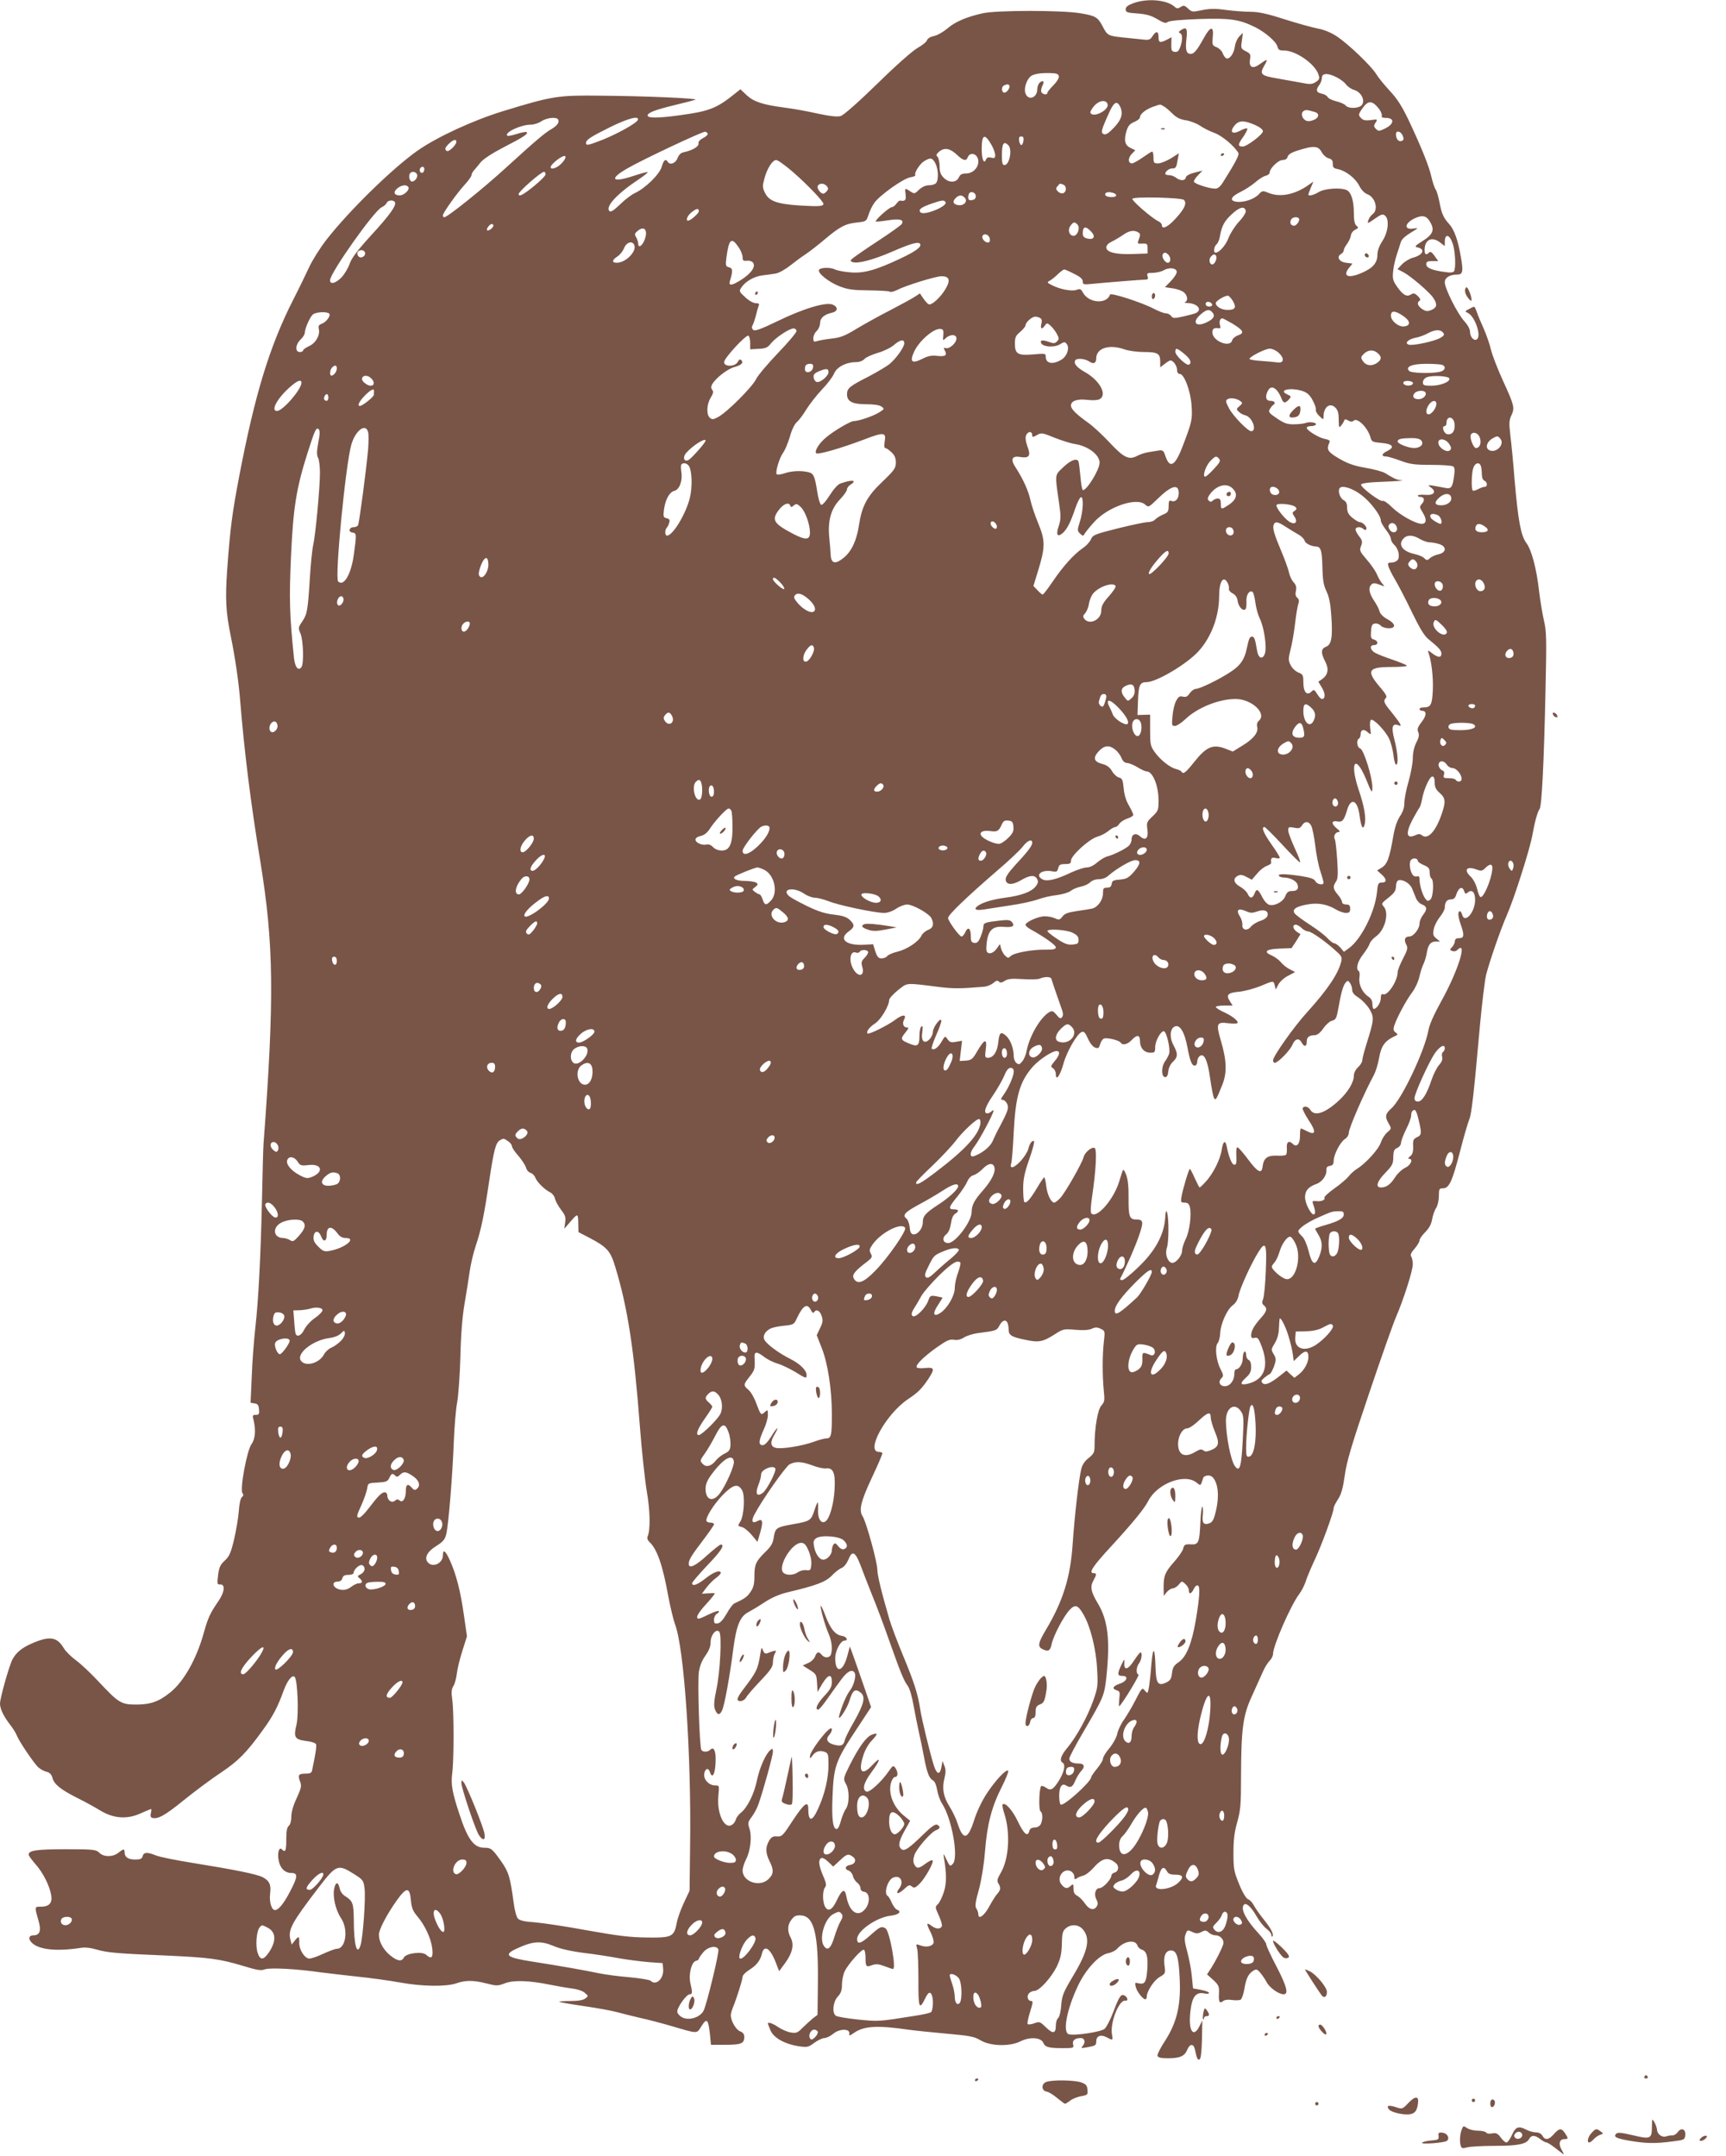 <?xml version="1.0" standalone="no"?>
<!DOCTYPE svg PUBLIC "-//W3C//DTD SVG 20010904//EN"
 "http://www.w3.org/TR/2001/REC-SVG-20010904/DTD/svg10.dtd">
<svg version="1.0" xmlns="http://www.w3.org/2000/svg"
 width="1025pt" height="1280pt" viewBox="0 0 1025 1280"
 preserveAspectRatio="xMidYMid meet">
<g transform="translate(0,1280) scale(0.1,-0.1)"
fill="#795548" stroke="none">
<path d="M6730 12781 c-32 -12 -45 -22 -45 -36 0 -18 9 -21 70 -25 53 -4 81
-12 118 -34 37 -22 50 -26 61 -17 9 8 80 14 188 18 185 6 238 -2 333 -49 60
-30 124 -86 131 -114 5 -20 12 -24 40 -24 69 0 181 -78 203 -140 9 -27 7 -32
-15 -47 -23 -14 -34 -15 -87 -4 -34 6 -97 17 -140 25 -100 17 -109 25 -78 78
23 40 19 41 -31 5 -39 -28 -62 -16 -55 28 5 32 3 37 -25 51 -29 15 -30 18 -23
62 l6 47 -21 -21 c-12 -12 -24 -39 -27 -62 -6 -43 -34 -79 -53 -67 -6 4 -15
18 -20 31 -5 13 -22 29 -36 34 -25 10 -26 14 -22 60 7 67 -13 66 -51 -2 -43
-78 -60 -98 -80 -98 -26 0 -33 24 -25 92 7 61 -1 72 -36 47 -11 -8 -12 -12 -2
-16 15 -6 16 -40 1 -82 -9 -24 -16 -31 -33 -29 -18 3 -21 9 -20 45 l1 42 -28
-15 c-40 -20 -49 -18 -49 16 0 36 -14 39 -36 5 -14 -22 -21 -24 -62 -19 -26 3
-78 8 -117 12 -83 9 -89 12 -115 62 -30 58 -43 66 -132 81 -111 19 -500 19
-583 0 -97 -22 -163 -50 -210 -91 -24 -20 -59 -40 -79 -44 -21 -4 -37 -14 -41
-25 -3 -10 -28 -30 -55 -45 -29 -16 -127 -102 -239 -212 -114 -111 -201 -188
-219 -193 -19 -6 -62 -1 -138 15 -60 14 -147 29 -194 35 -130 17 -184 35 -226
74 l-37 35 -34 -27 c-108 -87 -152 -104 -332 -128 -124 -17 -187 -17 -185 0 2
17 46 33 160 61 60 14 116 29 124 32 20 8 -295 22 -565 24 -252 3 -284 -2
-575 -91 -177 -54 -392 -153 -507 -233 -151 -105 -413 -362 -545 -532 -38 -49
-83 -121 -101 -160 -18 -38 -60 -126 -95 -194 -141 -277 -228 -562 -321 -1047
-43 -226 -54 -311 -72 -559 -12 -173 -8 -250 22 -396 24 -117 45 -259 54 -365
26 -323 64 -623 121 -970 80 -490 84 -810 19 -1675 -2 -25 -6 -171 -9 -325 -8
-348 -21 -602 -40 -770 -8 -72 -18 -201 -21 -287 l-7 -156 23 -4 c19 -2 25
-10 27 -35 3 -28 0 -33 -19 -33 -19 0 -21 -3 -13 -32 14 -60 10 -111 -13 -143
-27 -37 -70 -270 -53 -290 7 -9 6 -16 -4 -24 -8 -7 -15 -40 -18 -84 -3 -39
-16 -115 -28 -167 -19 -79 -28 -100 -55 -125 -27 -25 -34 -40 -40 -87 -6 -51
-5 -56 11 -55 33 3 29 -44 -9 -99 -49 -71 -62 -99 -87 -189 -43 -154 -118
-288 -199 -353 -67 -54 -117 -72 -202 -72 -90 0 -104 9 -226 139 -43 46 -102
102 -131 123 -30 22 -63 55 -74 74 -40 67 -85 73 -193 25 -56 -25 -90 -53
-111 -93 -20 -38 -74 -230 -74 -262 0 -32 22 -77 61 -127 16 -20 33 -48 39
-63 13 -34 102 -166 128 -189 11 -10 32 -22 48 -26 20 -5 30 -16 36 -38 10
-37 49 -68 148 -118 41 -20 101 -53 132 -72 81 -50 162 -56 243 -19 32 14 60
26 62 26 3 0 2 -11 -1 -24 -4 -15 -1 -26 6 -28 33 -11 76 12 189 104 68 55
168 129 221 164 102 68 153 119 252 257 58 80 86 134 120 229 23 62 51 97 66
82 17 -17 25 -221 11 -282 -19 -76 -11 -89 55 -98 31 -3 58 -12 61 -20 4 -11
-4 -62 -23 -151 -3 -19 -11 -23 -39 -23 -42 0 -48 -8 -33 -47 10 -26 7 -39
-20 -98 -20 -42 -32 -83 -32 -110 0 -26 -6 -47 -15 -55 -11 -9 -15 -32 -15
-81 0 -68 -5 -80 -27 -58 -16 16 -27 -24 -18 -67 8 -45 37 -74 75 -74 40 0 39
-21 -6 -107 -38 -74 -70 -113 -91 -113 -21 0 -35 50 -29 98 7 52 -4 76 -44 97
-34 18 -168 45 -417 85 -100 16 -199 36 -219 45 -49 20 -71 19 -77 -5 -4 -16
-14 -20 -44 -20 -42 0 -63 14 -63 42 0 23 -6 23 -37 -2 -33 -26 -87 -26 -113
0 -19 19 -33 21 -200 21 -174 0 -220 -7 -220 -32 0 -6 19 -32 41 -57 45 -51
83 -126 93 -184 8 -46 -12 -68 -61 -68 -39 0 -39 3 -12 -92 14 -52 4 -78 -32
-78 -27 0 -33 -19 -13 -41 40 -44 145 -56 291 -34 26 5 61 1 95 -9 65 -19 121
-24 413 -36 262 -12 320 -20 460 -62 82 -25 105 -29 128 -20 29 11 189 3 332
-18 39 -5 135 -16 215 -25 80 -8 195 -24 255 -35 132 -24 275 -26 335 -5 54
19 103 19 180 -1 58 -15 66 -15 108 1 51 20 144 17 267 -8 39 -8 96 -18 127
-22 34 -4 67 -14 80 -26 23 -19 23 -19 4 -34 -13 -10 -43 -15 -90 -15 -38 0
-67 -2 -65 -5 3 -2 68 -14 145 -25 76 -11 164 -27 194 -35 30 -8 93 -24 140
-35 47 -10 130 -32 185 -48 164 -48 151 -48 181 -1 31 50 40 42 50 -48 l6 -63
87 0 c93 0 111 8 111 47 0 16 -8 27 -25 33 -25 10 -55 62 -55 96 0 9 6 30 13
47 21 51 57 164 57 181 0 9 18 27 40 41 43 27 65 55 75 97 14 56 51 30 85 -61
l17 -44 36 49 c43 59 54 108 33 149 -22 41 -20 77 5 109 17 22 28 26 58 24 76
-6 102 -114 98 -406 l-2 -184 -30 -23 c-16 -14 -44 -39 -61 -56 -27 -28 -37
-31 -67 -26 -20 3 -53 17 -74 31 -33 23 -63 33 -63 22 0 -2 7 -19 15 -39 18
-45 84 -82 164 -95 56 -8 61 -7 97 20 21 15 48 28 60 28 12 0 36 12 53 26 36
30 97 31 95 2 -2 -16 0 -16 25 1 60 43 138 48 331 20 36 -5 136 -15 222 -23
137 -12 164 -17 202 -40 59 -35 175 -37 237 -5 54 27 120 23 134 -8 11 -27 32
-33 117 -33 62 0 66 1 61 21 -7 24 10 39 45 39 25 0 30 -27 10 -49 -11 -11 -6
-12 27 -6 50 9 55 12 55 34 0 33 25 44 59 27 40 -21 41 -21 35 13 -14 69 41
210 79 203 20 -3 13 24 -8 32 -19 7 -29 -8 -64 -100 -17 -45 -40 -89 -51 -99
-21 -19 -184 -43 -214 -32 -36 14 -11 145 54 284 47 101 126 186 181 197 20 3
45 16 55 28 41 45 107 55 119 17 3 -10 15 -21 26 -24 29 -10 38 -42 32 -121
-6 -74 -15 -87 -52 -79 -21 6 -23 4 -16 -22 7 -28 42 -73 57 -73 4 0 8 7 8 15
0 32 42 97 76 117 36 21 36 22 29 73 -6 54 8 85 39 85 33 0 45 -35 51 -155 10
-165 -15 -271 -86 -381 -28 -42 -48 -83 -45 -90 4 -10 23 -14 60 -14 72 0 100
12 116 49 15 38 38 40 46 4 12 -56 16 -64 27 -60 8 2 13 42 15 118 l2 114 -17
-35 c-38 -75 -68 -23 -53 94 10 83 33 111 82 101 15 -4 28 -2 28 3 0 5 -21 13
-47 18 l-48 9 -7 70 c-3 39 -16 104 -27 146 -16 58 -19 83 -11 103 11 30 11
30 45 14 20 -9 31 -8 50 2 21 11 27 11 43 -3 10 -10 28 -17 40 -17 30 0 54
-28 46 -54 -9 -28 -41 -92 -71 -140 l-25 -38 37 -33 c32 -30 36 -38 34 -79 -3
-52 4 -64 25 -46 10 7 29 10 53 6 21 -3 44 -2 51 2 7 5 17 34 22 64 10 62 23
89 53 108 18 11 23 9 41 -12 12 -14 29 -39 38 -56 18 -34 72 -72 101 -72 31 0
19 47 -43 166 -33 63 -60 121 -60 130 0 8 -19 36 -43 62 -76 82 -109 144 -92
171 12 20 44 -8 76 -64 17 -30 44 -64 60 -76 16 -11 29 -28 29 -36 0 -9 3 -14
6 -10 11 11 -8 48 -51 101 -24 30 -50 67 -59 84 -9 17 -24 33 -34 36 -11 4
-32 38 -53 89 -31 76 -34 90 -34 187 0 78 6 125 23 184 19 69 22 103 22 265 1
288 11 365 64 480 24 53 53 117 64 142 11 26 29 56 41 68 12 12 21 30 21 41 0
49 106 292 157 358 14 19 31 53 38 76 7 22 31 79 53 126 41 87 112 281 112
306 0 8 12 32 26 53 19 29 29 64 40 141 11 82 41 182 144 486 71 211 143 415
160 454 44 101 100 276 100 313 0 18 -4 39 -9 46 -7 11 -1 25 20 48 16 19 29
40 29 49 0 8 15 30 34 49 23 23 36 47 41 77 4 23 15 54 24 67 9 14 16 46 16
71 0 41 2 45 24 45 37 0 55 40 101 217 22 86 47 172 55 191 14 34 26 135 65
572 12 127 28 255 35 286 22 85 88 276 125 359 42 96 135 387 150 471 14 80
31 140 43 156 13 17 26 276 35 698 7 312 6 358 -9 420 -9 39 -22 117 -29 175
-15 135 -45 246 -76 287 -32 43 -48 129 -69 368 -8 105 -20 227 -26 273 -8 70
-7 88 7 117 20 44 17 58 -52 208 -30 66 -61 146 -69 178 -7 32 -27 89 -43 126
-17 37 -36 83 -42 101 -14 37 -11 36 -45 18 -27 -14 -27 -14 -6 -25 42 -23 80
-138 51 -156 -17 -11 -40 15 -40 44 0 17 -13 41 -34 64 -41 45 -116 194 -116
231 0 28 29 46 75 46 32 0 36 19 20 107 -17 100 -40 161 -69 193 -33 36 -45
62 -57 127 -6 32 -16 67 -23 78 -8 11 -18 44 -25 73 -13 61 -56 169 -133 333
-41 86 -69 131 -114 179 -33 36 -70 81 -81 100 -29 48 -166 179 -234 224 -35
23 -76 40 -115 47 -32 6 -121 31 -197 55 -102 33 -153 44 -201 44 -34 0 -100
5 -146 11 -63 9 -96 8 -141 -1 -57 -12 -61 -12 -83 9 -21 19 -27 21 -44 10
-17 -11 -24 -11 -39 3 -47 40 -162 49 -243 19z m-442 -434 c2 -10 -12 -33 -32
-53 -20 -20 -36 -40 -36 -45 0 -15 -30 -10 -36 5 -3 8 0 24 6 36 14 26 6 37
-15 20 -8 -7 -15 -24 -15 -39 0 -52 -53 -71 -70 -26 -11 28 5 80 31 102 17 14
60 21 119 19 34 -1 46 -5 48 -19z m1652 -7 c21 -11 46 -30 54 -42 9 -12 30
-27 48 -32 40 -13 64 -56 48 -86 -13 -24 -81 -28 -99 -6 -6 8 -32 19 -57 25
-25 6 -47 18 -50 25 -3 8 -18 16 -35 20 -32 6 -37 22 -14 52 8 10 15 29 15 42
0 29 36 30 90 2z m-1947 -46 c10 -10 -12 -44 -28 -44 -18 0 -20 36 -2 43 18 8
23 8 30 1z m584 -111 c13 -34 -82 -85 -101 -54 -4 5 6 23 20 40 28 34 71 42
81 14z m1613 -30 c11 -15 18 -33 16 -40 -4 -9 4 -13 24 -13 54 0 50 -37 -7
-64 -33 -16 -38 -16 -52 -1 -13 13 -14 19 -2 37 13 20 12 21 -28 15 -29 -4
-46 -1 -56 10 -19 18 -19 23 1 53 38 56 61 57 104 3z m-1540 18 c22 -42 12
-80 -34 -128 -31 -33 -48 -44 -60 -40 -20 8 -18 20 27 120 30 69 48 82 67 48z
m259 -1 c10 -5 33 -24 52 -43 25 -25 47 -36 81 -41 26 -4 63 -18 84 -32 20
-14 60 -34 88 -44 45 -17 116 -77 140 -118 7 -11 -18 -58 -91 -174 -16 -26
-31 -38 -46 -38 -38 0 -127 30 -127 42 0 7 11 24 26 39 l25 26 -48 -12 c-30
-8 -49 -18 -51 -29 -4 -20 -32 -21 -58 -1 -10 8 -29 15 -41 15 -13 0 -23 4
-23 8 0 14 23 32 41 32 22 0 25 5 33 53 l7 37 -47 -30 c-27 -16 -61 -30 -76
-30 -25 0 -28 3 -28 35 0 19 -3 35 -8 35 -4 0 -29 -16 -56 -35 -27 -19 -56
-35 -63 -35 -24 0 -26 30 -3 55 l22 23 -29 14 c-33 16 -40 45 -23 101 9 29 19
42 46 53 19 8 34 20 34 28 0 19 33 46 77 62 47 16 41 16 62 4z m899 -35 c31
-9 25 -37 -11 -49 -19 -7 -34 -7 -45 0 -22 14 -28 44 -10 55 13 8 18 8 66 -6z
m-4494 -44 c10 -16 -4 -36 -37 -56 -41 -23 -96 -70 -277 -235 -136 -124 -343
-290 -362 -290 -4 0 -8 5 -8 11 0 15 84 133 132 185 21 23 38 47 38 54 0 7 7
20 15 29 8 9 26 30 40 48 16 19 68 53 133 87 119 61 150 81 140 91 -4 4 -30
-1 -58 -10 -28 -9 -54 -14 -57 -11 -20 19 80 66 141 66 17 0 45 9 61 20 31 21
90 27 99 11z m474 -3 c-7 -19 -120 -82 -210 -118 -85 -33 -98 -36 -98 -19 0
19 28 37 145 95 106 52 172 69 163 42z m3663 -29 c30 -13 49 -28 49 -38 0 -19
-95 -91 -120 -91 -30 0 -30 12 2 56 17 24 28 47 25 51 -4 3 -23 -2 -42 -13
-46 -24 -65 -9 -35 29 26 33 55 34 121 6z m-3248 -54 c1 -5 -12 -17 -28 -25
-19 -10 -29 -21 -27 -32 3 -18 -36 -41 -88 -52 -17 -3 -29 -16 -37 -36 -11
-30 -45 -42 -58 -20 -12 20 -24 9 -35 -29 -12 -45 -97 -128 -159 -157 -20 -9
-60 -39 -88 -67 -40 -38 -56 -48 -64 -40 -26 26 47 104 174 188 31 21 55 40
53 43 -3 2 -41 -8 -86 -23 -127 -42 -145 -18 -33 46 92 53 447 220 461 217 7
-2 14 -7 15 -13z m4128 -13 c7 -17 5 -24 -7 -29 -18 -7 -34 12 -34 40 0 26 31
18 41 -11z m-2443 -52 c12 -21 22 -49 22 -61 0 -17 -4 -20 -24 -15 -16 4 -26
1 -30 -10 -12 -32 -26 -1 -26 60 0 89 17 97 58 26z m190 25 c-2 -14 -7 -26
-13 -26 -5 0 -11 12 -13 26 -2 18 1 25 13 25 12 0 15 -7 13 -25z m-3368 -8 c0
-8 -11 -24 -25 -37 -19 -17 -28 -21 -36 -13 -8 8 -5 18 14 37 29 28 47 33 47
13z m3278 -19 c25 -25 7 -118 -23 -118 -12 0 -15 13 -15 58 0 71 11 87 38 60z
m1862 -43 c9 -16 27 -32 41 -35 18 -5 24 -13 24 -32 -1 -21 5 -28 30 -32 47
-10 103 -53 126 -97 13 -26 31 -45 49 -52 48 -18 68 -93 31 -119 -10 -7 -21
-23 -25 -36 -7 -21 -5 -21 38 9 38 27 48 30 61 19 27 -22 19 -98 -15 -150 -19
-29 -30 -58 -30 -80 0 -48 -23 -78 -84 -106 -84 -39 -126 -28 -86 24 l22 27
-38 5 c-42 5 -59 36 -30 52 9 5 16 15 16 22 0 7 9 24 19 37 10 14 21 36 23 49
1 14 13 30 26 36 20 10 21 13 7 24 -10 9 -15 31 -15 75 0 72 -15 121 -40 135
-33 18 -132 12 -168 -10 -31 -19 -62 -26 -62 -15 0 3 7 22 15 42 l15 35 -23
-16 c-83 -61 -174 -80 -244 -51 -34 14 -37 14 -58 -9 -26 -28 -87 -49 -130
-44 -46 5 -37 30 21 58 29 14 68 40 88 57 20 18 48 36 61 39 14 3 25 12 25 19
0 25 51 75 77 75 16 0 27 7 30 20 3 12 22 24 52 34 103 33 129 32 151 -9z
m-2165 -16 c34 -32 53 -37 61 -15 15 40 64 22 64 -23 0 -38 -34 -71 -73 -71
-24 0 -35 -6 -42 -22 -15 -34 -59 -35 -90 -4 -19 19 -25 35 -25 69 0 23 -6 49
-12 56 -11 10 -8 16 11 32 31 25 65 18 106 -22z m-2351 -50 c-26 -27 -64 -39
-64 -21 0 11 38 46 65 60 32 17 31 -6 -1 -39z m2221 1 c18 -35 20 -101 3 -118
-7 -7 -25 -12 -42 -12 -19 0 -40 -10 -58 -26 -26 -26 -28 -26 -52 -10 -33 21
-33 21 -28 -19 4 -34 -3 -41 -32 -36 -5 1 -15 -7 -23 -19 -8 -11 -20 -20 -27
-20 -15 0 -102 -78 -95 -85 3 -2 35 1 72 7 70 11 98 4 82 -22 -4 -7 -64 -50
-134 -96 -69 -45 -137 -92 -151 -103 -23 -18 -23 -20 -7 -27 30 -11 122 13
233 61 115 50 158 62 168 47 11 -17 -25 -44 -119 -88 -144 -68 -216 -88 -296
-81 -37 3 -77 11 -88 16 -26 15 -88 14 -97 -1 -11 -18 57 -73 122 -98 49 -19
79 -23 176 -24 64 -1 120 -4 123 -8 4 -4 24 1 44 11 50 26 229 81 262 81 47 0
55 -23 25 -74 -28 -49 -82 -99 -100 -93 -6 2 -20 17 -32 34 l-21 31 -29 -19
c-16 -11 -81 -46 -144 -79 -63 -32 -153 -82 -200 -110 -70 -43 -97 -54 -150
-60 -36 -4 -75 -11 -87 -15 -20 -6 -23 -4 -23 17 0 14 9 33 20 43 11 10 20 31
20 46 0 31 24 52 73 63 33 8 35 33 3 47 -38 18 -173 -22 -325 -96 -101 -49
-138 -62 -147 -54 -10 8 -11 17 -4 29 5 9 13 35 19 56 5 22 12 47 16 57 6 13
2 17 -17 17 -14 0 -41 15 -62 35 -36 33 -38 36 -24 57 24 37 76 67 126 73 26
3 61 8 79 11 18 3 56 24 85 47 29 23 71 54 93 68 22 15 73 54 113 88 90 76
123 93 192 100 54 6 55 7 68 46 7 22 22 54 34 70 30 44 172 145 213 152 19 3
33 9 31 12 -9 13 25 67 52 84 38 23 49 21 67 -13z m-844 -53 c85 -74 179 -173
179 -187 0 -15 -26 -17 -141 -10 -136 9 -183 26 -207 77 -14 29 -14 40 -3 81
16 61 48 112 71 112 9 0 55 -33 101 -73z m-2191 19 c0 -8 -4 -17 -9 -21 -12
-7 -24 12 -16 25 9 15 25 12 25 -4z m-43 -32 c7 -19 -20 -49 -36 -40 -12 8
-15 39 -4 49 12 12 33 7 40 -9z m763 1 c0 -8 -31 -39 -69 -70 -64 -52 -91 -66
-91 -47 0 15 133 132 151 132 5 0 9 -7 9 -15z m1670 -70 c10 -12 10 -18 0 -30
-7 -8 -16 -15 -21 -15 -16 0 -38 31 -33 45 8 19 38 19 54 0z m1404 9 c21 -8
21 -43 0 -51 -8 -3 -23 1 -31 10 -13 13 -14 19 -3 31 14 18 13 18 34 10z
m-3889 -15 c10 -15 -25 -49 -51 -49 -34 0 -41 20 -14 42 25 20 55 24 65 7z
m3370 -54 c0 -13 -8 -21 -22 -23 -17 -3 -23 2 -23 16 0 10 3 22 7 26 13 13 38
1 38 -19z m833 8 c2 -9 -7 -13 -27 -13 -30 0 -46 11 -34 24 11 11 56 2 61 -11z
m-898 -18 c18 -21 -5 -47 -38 -43 -31 4 -38 21 -17 42 20 20 39 20 55 1z
m1301 -12 c19 -19 3 -54 -49 -110 -46 -51 -82 -68 -82 -40 0 8 -10 19 -22 24
-38 18 -159 123 -153 133 8 14 292 7 306 -7z m-4686 -13 c11 -18 -27 -73 -140
-196 -83 -91 -117 -136 -129 -171 -9 -26 -31 -62 -48 -80 -34 -35 -68 -44 -68
-17 0 43 261 412 306 433 13 6 27 18 30 26 7 17 40 20 49 5z m3270 0 c15 -24
-127 -82 -148 -61 -16 16 2 30 65 52 61 21 75 23 83 9z m1783 -52 c2 -10 -16
-39 -41 -65 -24 -26 -51 -69 -61 -95 -16 -43 -55 -88 -77 -88 -15 0 -10 37 6
50 8 7 17 28 20 49 11 61 26 89 72 131 45 42 75 48 81 18z m-3248 -2 c0 -13
-49 -56 -64 -56 -16 0 -3 31 20 49 31 25 44 26 44 7z m4343 -64 c28 -47 17
-74 -45 -113 -42 -26 -49 -34 -33 -37 52 -10 38 -45 -24 -62 -20 -5 -49 -23
-65 -39 l-27 -29 35 -18 c45 -24 156 -119 178 -153 25 -37 22 -57 -11 -71 -24
-10 -33 -9 -55 5 -27 18 -34 39 -15 50 7 5 2 15 -12 28 -18 17 -25 18 -41 8
-25 -15 -47 -2 -82 48 -24 34 -27 47 -23 88 2 26 12 71 21 98 9 28 20 61 24
75 6 22 28 40 88 76 16 10 14 11 -12 7 -60 -9 -52 34 10 62 45 20 68 14 89
-23z m-780 22 c10 -10 -12 -44 -28 -44 -18 0 -27 14 -19 34 6 16 35 22 47 10z
m-1313 -39 c16 -19 -2 -65 -24 -65 -26 0 -37 34 -20 58 18 26 27 27 44 7z
m-3470 -4 c0 -13 -29 -35 -37 -28 -7 8 15 37 28 37 5 0 9 -4 9 -9z m904 -65
c-10 -47 -44 -79 -44 -41 0 8 -6 25 -12 36 -11 18 -10 23 11 40 32 26 55 9 45
-35z m2646 29 c28 -30 16 -51 -24 -41 -19 5 -26 13 -26 30 0 43 17 46 50 11z
m280 -5 c12 -7 13 -15 4 -38 -11 -29 -11 -30 20 -28 28 1 31 -2 31 -29 l0 -30
-85 -3 c-103 -4 -160 10 -160 39 0 13 12 25 33 35 17 8 47 26 66 39 36 26 66
31 91 15z m-882 -38 c2 -14 -2 -22 -11 -22 -19 0 -40 26 -32 40 11 18 40 6 43
-18z m2749 -28 c15 -43 20 -144 8 -164 -5 -8 -22 -10 -54 -5 -77 10 -111 25
-111 46 0 15 7 19 36 19 l35 0 -22 31 c-15 22 -25 27 -32 20 -18 -18 -27 -13
-27 15 0 62 44 83 94 43 l26 -20 0 24 c0 52 28 47 47 -9z m-4240 -23 c13 -19
23 -45 23 -58 0 -20 4 -23 26 -21 16 2 31 -4 37 -13 15 -24 -13 -63 -71 -100
-57 -36 -77 -38 -67 -6 18 59 17 74 -5 80 -21 5 -22 10 -16 59 15 111 30 123
73 59z m-620 13 c14 -38 -52 -104 -104 -104 -31 0 -29 16 3 37 15 9 33 32 40
50 15 36 50 46 61 17z m-1599 -53 c-2 -9 -11 -17 -21 -19 -21 -4 -35 27 -17
38 19 12 42 0 38 -19z m4770 -3 c17 -17 15 -48 -3 -48 -17 0 -39 36 -30 50 8
13 18 13 33 -2z m285 -10 c5 -16 -10 -48 -24 -48 -16 0 -22 29 -9 45 15 18 27
19 33 3z m-235 -90 c2 -10 -13 -34 -33 -55 l-37 -38 47 -7 c26 -4 55 -14 66
-24 22 -19 25 -50 7 -57 -7 -3 0 -6 15 -6 57 -2 89 -39 50 -59 -10 -5 -45 -14
-77 -21 -53 -12 -61 -11 -71 3 -7 9 -21 16 -32 16 -11 0 -42 12 -69 26 -74 39
-258 98 -262 85 -20 -59 -127 -51 -161 12 -12 22 -17 24 -38 16 -28 -10 -98 3
-146 28 -30 15 -31 17 -12 27 10 6 32 23 48 39 16 15 32 27 37 27 5 0 31 -11
59 -26 36 -17 51 -31 51 -45 0 -18 5 -20 58 -14 83 8 294 25 315 25 14 0 17 5
12 20 -6 18 -2 20 32 20 21 1 49 7 63 15 32 19 74 15 78 -7z m334 -176 c22
-38 13 -52 -32 -52 -36 0 -70 20 -70 41 0 13 60 48 74 43 7 -3 19 -17 28 -32z
m-124 -19 c2 -8 -5 -13 -17 -13 -12 0 -21 6 -21 16 0 18 31 15 38 -3z m2 -48
c18 -21 7 -39 -35 -59 -65 -31 -89 2 -34 48 35 30 51 32 69 11z m-5245 -7 c11
-11 -16 -49 -42 -59 -19 -7 -24 -14 -20 -31 10 -36 -19 -87 -58 -103 -19 -9
-35 -20 -35 -25 0 -6 -9 -10 -20 -10 -29 0 -26 45 5 74 14 13 25 31 25 40 0
23 27 87 46 107 15 17 85 21 99 7z m6378 -14 c43 -29 46 -57 6 -62 -34 -4 -79
33 -79 64 0 32 25 31 73 -2z m-2155 -13 c9 -5 11 -17 6 -34 -7 -31 3 -35 21
-10 12 17 14 17 35 -2 12 -11 29 -33 37 -49 13 -25 13 -30 0 -43 -13 -13 -20
-13 -51 -2 -36 13 -53 9 -42 -10 13 -21 77 -25 109 -6 28 17 31 17 43 1 16
-23 1 -69 -29 -89 -53 -34 -97 -27 -97 16 0 19 -4 19 -73 13 -92 -8 -110 2
-110 64 0 37 5 48 32 70 17 15 31 32 31 38 0 18 38 52 58 52 9 0 23 -4 30 -9z
m1142 -33 c65 -40 72 -55 32 -69 -17 -6 -32 -19 -35 -30 -12 -46 -117 -4 -117
47 0 23 9 29 38 25 10 -2 12 4 7 18 -6 21 0 41 14 41 4 0 31 -15 61 -32z
m-2590 -44 c0 -8 -49 -67 -110 -130 -60 -63 -120 -133 -131 -157 -25 -48 -171
-194 -223 -222 -29 -16 -37 -17 -50 -6 -22 19 -20 79 4 119 16 26 18 37 10 47
-8 10 -8 20 -1 33 19 35 90 91 130 102 44 12 59 26 43 42 -7 7 -14 3 -21 -11
-16 -29 -81 -30 -81 -1 0 23 128 162 144 157 6 -2 11 -21 11 -42 l0 -39 50 3
c42 2 54 7 74 33 28 34 108 88 134 88 9 0 17 -7 17 -16z m872 -24 c-4 -34 -3
-34 15 -17 27 24 63 23 63 -3 0 -25 -40 -62 -62 -57 -15 4 -16 2 -7 -14 15
-29 4 -37 -45 -32 -33 4 -55 0 -90 -18 -61 -30 -75 -18 -48 42 29 64 117 141
157 136 17 -2 19 -8 17 -37z m2967 16 c10 -12 8 -18 -12 -30 -31 -21 -169 -51
-192 -42 -26 9 -2 32 42 41 20 3 52 15 72 26 42 23 74 24 90 5z m-3199 -64 c0
-23 -47 -89 -87 -123 -17 -14 -73 -47 -124 -74 -114 -58 -129 -70 -129 -106 0
-43 32 -59 115 -59 45 0 78 -5 90 -14 18 -13 17 -15 -15 -35 -36 -22 -121 -51
-150 -51 -19 0 -118 -58 -163 -96 -43 -35 -72 -83 -60 -95 10 -10 145 29 283
81 119 46 133 44 124 -10 -4 -24 -3 -40 3 -40 6 0 22 -11 37 -25 19 -18 26
-34 26 -61 0 -33 -8 -45 -79 -113 -92 -87 -123 -146 -140 -259 -14 -91 -43
-154 -90 -193 -50 -41 -75 -36 -78 16 -1 22 -5 72 -9 111 -8 97 12 165 66 221
22 23 40 49 40 58 0 8 9 20 20 27 45 28 8 32 -60 7 -15 -5 -41 -35 -63 -70
-21 -33 -43 -59 -50 -56 -7 2 -17 35 -23 73 -15 96 -22 113 -51 120 -43 11
-97 9 -141 -5 -23 -8 -45 -11 -49 -7 -11 10 15 97 38 129 12 16 29 59 40 95
11 41 28 75 42 87 13 11 38 45 56 75 19 30 59 82 91 116 32 33 65 76 73 96 16
39 72 68 131 68 20 0 40 8 50 19 9 10 45 26 79 36 35 10 76 30 95 46 38 33 62
37 62 11z m1310 -37 c23 -8 75 -15 114 -15 82 0 96 -9 96 -58 l0 -33 26 20
c15 12 30 21 35 21 16 0 39 -32 39 -56 0 -15 6 -24 16 -24 26 0 64 -99 70
-186 6 -84 3 -99 -55 -249 -44 -114 -75 -129 -101 -50 -10 30 -15 34 -41 30
-16 -3 -44 -7 -61 -10 -18 -3 -47 -12 -64 -21 -49 -27 -80 -12 -164 78 -41 44
-97 96 -125 116 -73 52 -105 83 -105 104 0 28 37 41 97 34 31 -4 62 -2 73 4
47 25 2 110 -84 159 -53 30 -72 53 -60 72 8 14 57 10 82 -7 26 -18 42 -11 42
19 1 61 78 85 170 52z m353 -26 c36 -30 46 -52 28 -64 -14 -8 -81 54 -81 76 0
26 9 24 53 -12z m561 6 c34 -31 31 -61 -4 -57 -14 2 -58 6 -97 9 -40 2 -73 8
-73 12 0 13 94 61 121 61 14 0 38 -11 53 -25z m588 -2 c25 -22 23 -39 -6 -59
-32 -20 -65 -15 -83 13 -13 19 -12 24 6 42 25 25 58 27 83 4z m-3354 -85 c-4
-30 -48 -39 -48 -10 0 24 8 32 32 32 14 0 19 -6 16 -22z m3736 16 c25 -10 19
-33 -11 -41 -50 -12 -171 -9 -185 5 -24 25 18 42 103 42 43 0 84 -3 93 -6z
m-6564 -22 c0 -19 -18 -42 -32 -42 -12 0 -9 35 4 48 17 17 28 15 28 -6z m2920
-21 c0 -23 -47 -63 -69 -59 -9 2 -17 13 -19 26 -3 17 4 26 30 37 45 19 58 18
58 -4z m-2716 -37 c22 -21 20 -44 -3 -44 -19 0 -51 24 -51 39 0 24 32 27 54 5z
m6403 -1 c7 -19 -52 -43 -107 -43 -44 0 -50 3 -50 20 0 12 10 25 23 30 31 13
129 8 134 -7z m-6817 -26 c0 -39 -111 -167 -145 -167 -40 0 2 76 77 142 44 39
68 48 68 25z m6601 -2 c0 -5 -7 -12 -16 -13 -23 -5 -47 6 -40 19 8 13 56 8 56
-6z m-808 -43 c8 -9 20 -29 26 -45 12 -32 22 -34 45 -9 15 18 15 19 -9 30 -60
27 23 44 94 19 25 -9 41 -24 57 -55 13 -24 21 -49 18 -56 -2 -6 7 -23 21 -36
24 -23 25 -23 25 -3 0 57 38 85 70 53 15 -15 20 -33 20 -72 1 -48 2 -51 15
-34 8 10 16 24 18 30 3 8 10 8 24 -1 14 -8 24 -8 31 -1 22 22 85 -41 101 -100
7 -25 12 -27 67 -32 66 -6 79 -25 32 -48 -33 -15 -37 -32 -8 -32 11 0 49 -11
86 -25 57 -21 83 -25 183 -25 64 0 122 -4 130 -9 10 -6 11 -21 6 -58 -9 -66
-17 -77 -51 -70 -111 21 -111 21 -87 3 36 -26 19 -48 -33 -44 -24 2 -44 0 -44
-4 0 -5 6 -8 14 -8 24 0 29 -20 11 -40 -16 -18 -16 -21 5 -55 24 -39 21 -65
-7 -65 -36 0 -129 52 -175 97 -25 25 -51 43 -56 39 -14 -8 -134 82 -129 97 2
8 46 14 138 17 74 3 121 7 104 8 -16 1 -40 8 -51 15 -12 6 -34 19 -50 29 -16
9 -69 23 -117 31 -65 11 -104 25 -154 54 -68 40 -77 53 -59 94 6 13 0 18 -26
23 -37 7 -108 51 -108 66 0 6 11 10 24 10 14 0 27 4 30 9 8 12 -36 19 -60 10
-10 -4 -41 -8 -68 -8 -40 -1 -59 5 -103 35 -45 30 -52 38 -43 54 6 10 15 22
20 25 18 11 10 25 -15 25 -28 0 -34 25 -15 61 13 24 32 24 53 1z m-5362 -5
c-1 -4 -1 -13 -1 -21 0 -12 -67 -66 -83 -66 -17 0 -4 27 30 62 34 34 56 45 54
25z m6244 -7 c10 -16 -14 -40 -41 -40 -29 0 -40 16 -24 35 14 17 56 20 65 5z
m-6515 -30 c0 -19 -11 -26 -23 -14 -8 8 3 34 14 34 5 0 9 -9 9 -20z m5418 -23
c12 -9 10 -14 -7 -28 -19 -16 -20 -19 -5 -33 8 -9 26 -19 40 -22 41 -10 71
-94 34 -94 -20 0 -107 90 -131 135 -21 40 -22 47 -9 55 17 11 58 4 78 -13z
m1162 -15 c0 -24 -28 -62 -46 -62 -19 0 -18 30 2 58 18 26 44 29 44 4z m108
-120 c4 -40 -13 -64 -42 -60 -22 3 -37 48 -17 48 6 0 11 8 11 18 0 47 44 41
48 -6z m-6748 -110 c-9 -51 -10 -74 -1 -90 6 -11 11 -52 11 -90 0 -85 -26
-366 -40 -428 -6 -25 -15 -113 -20 -197 -12 -193 -16 -214 -46 -258 -23 -34
-24 -37 -9 -72 16 -40 20 -173 6 -196 -18 -28 -39 -4 -45 51 -27 261 -29 351
-18 603 13 288 31 404 98 615 44 138 52 156 67 141 7 -7 7 -30 -3 -79z m296
62 c4 -14 3 -60 0 -102 -12 -131 -53 -439 -60 -451 -4 -6 -15 -11 -26 -11 -27
0 -34 -28 -7 -32 25 -3 25 -10 8 -132 -16 -117 -60 -191 -93 -158 -21 21 44
690 78 811 24 85 86 132 100 75z m3944 -19 c0 -12 5 -11 28 2 26 15 31 14 105
-16 43 -17 97 -34 120 -37 78 -12 147 -64 147 -111 0 -41 -75 -163 -99 -163
-5 0 -11 37 -15 82 -4 44 -9 85 -12 90 -12 19 -47 5 -90 -36 -52 -50 -50 -36
-24 -218 11 -74 10 -93 -3 -132 -18 -52 -7 -68 25 -40 26 24 46 64 73 144 12
35 27 66 34 68 17 6 14 -83 -6 -145 -16 -51 -16 -54 1 -71 17 -16 19 -16 29 2
7 11 32 42 56 68 82 90 252 148 302 102 19 -17 21 -17 72 33 83 81 127 93 127
35 0 -34 -20 -55 -44 -46 -13 5 -16 -1 -16 -30 0 -32 -4 -39 -33 -51 -19 -8
-39 -21 -47 -29 -7 -9 -27 -16 -44 -16 -17 0 -97 -17 -178 -37 -135 -34 -148
-39 -159 -64 -6 -15 -28 -40 -50 -54 -54 -38 -116 -107 -177 -197 -29 -43 -56
-78 -60 -78 -4 0 -18 12 -31 26 l-24 25 27 88 c44 143 44 181 2 283 -20 48
-41 111 -47 140 -12 55 -44 125 -86 190 -34 50 -25 73 24 65 53 -9 65 5 47 55
-17 49 -18 70 -2 86 13 13 28 7 28 -13z m2658 -13 c11 -32 0 -62 -23 -62 -15
0 -40 64 -30 80 13 20 43 10 53 -18z m122 -7 c26 -31 -19 -83 -60 -70 -33 10
-24 51 15 73 26 15 30 15 45 -3z m-470 -10 c18 -21 -4 -45 -42 -45 -34 0 -98
25 -98 39 0 14 19 19 76 20 34 1 56 -4 64 -14z m-4250 -1 c0 -12 -82 -104
-101 -115 -28 -14 -37 16 -13 43 38 43 114 91 114 72z m4416 -20 c13 -19 14
-28 5 -37 -17 -17 -65 12 -69 41 -5 33 42 30 64 -4z m-1366 -88 c9 -12 4 -23
-31 -60 -23 -25 -46 -46 -52 -46 -18 0 3 64 30 92 31 32 36 33 53 14z m-3151
-40 c21 -25 24 -127 7 -195 -25 -96 -101 -221 -135 -221 -13 0 -14 32 -2 46 5
5 12 19 15 30 5 17 2 23 -15 27 -20 5 -21 10 -16 52 9 61 32 103 62 111 30 7
50 61 41 113 -3 21 -3 41 1 44 10 11 30 8 42 -7z m4705 -2 c3 -9 6 -31 6 -49
0 -20 6 -35 15 -39 18 -7 20 -36 3 -36 -7 0 -25 -6 -40 -14 -15 -8 -29 -12
-32 -8 -10 9 -7 109 4 136 11 29 35 34 44 10z m-1474 -134 c34 -34 24 -69 -32
-103 -36 -23 -38 -22 -38 13 0 22 -5 30 -18 30 -10 0 -23 -5 -30 -12 -9 -9
-15 -9 -24 0 -9 9 -7 18 8 39 40 53 99 68 134 33z m270 -5 c16 -20 1 -39 -26
-33 -27 5 -32 48 -6 48 11 0 25 -7 32 -15z m495 -34 c53 -40 115 -121 115
-151 0 -10 14 -34 30 -55 17 -21 30 -45 30 -55 0 -9 9 -25 19 -34 26 -23 36
-72 21 -91 -7 -8 -23 -15 -37 -15 -21 0 -23 -4 -18 -22 4 -13 21 -48 39 -78
18 -30 63 -116 99 -191 46 -95 75 -144 99 -163 63 -51 78 -68 78 -87 0 -25
-21 -24 -56 3 -21 17 -26 18 -22 6 18 -46 30 -145 27 -222 -4 -92 -12 -106
-56 -106 -13 0 -23 -4 -23 -10 0 -5 7 -10 15 -10 29 0 27 -29 -3 -67 -23 -30
-27 -42 -20 -59 7 -16 5 -32 -11 -62 -13 -26 -21 -61 -21 -94 0 -29 -12 -91
-25 -137 -14 -47 -25 -104 -25 -127 0 -28 -8 -53 -26 -80 -17 -25 -31 -66 -40
-119 -22 -129 -36 -166 -68 -186 l-28 -17 26 -23 c32 -28 33 -49 2 -49 -21 0
-24 -5 -29 -60 -13 -117 -94 -278 -167 -330 l-29 -21 -22 26 c-13 14 -29 25
-36 25 -7 0 -25 14 -40 30 -15 17 -61 52 -103 79 -42 27 -82 57 -90 66 -20 24
4 43 73 55 63 12 119 2 173 -31 17 -10 43 -19 56 -19 21 0 26 5 26 25 0 20 -6
25 -24 25 -14 0 -24 6 -24 14 0 8 -11 28 -25 44 -29 34 -31 49 -11 78 11 16
13 42 7 130 -4 60 -10 115 -14 121 -10 17 3 43 22 43 11 1 8 7 -13 24 -32 27
-29 46 7 39 28 -6 39 8 56 65 23 80 63 64 75 -31 9 -67 21 -89 30 -52 10 39
-2 108 -36 208 -54 163 -19 213 44 62 35 -86 37 -88 38 -50 0 60 -51 224 -72
231 -19 6 -25 49 -8 59 6 3 10 15 10 25 0 28 19 34 42 13 21 -18 21 -18 15 24
-3 24 -1 46 5 49 14 9 85 -64 107 -111 11 -22 22 -66 26 -97 3 -32 11 -58 16
-58 15 0 10 71 -10 148 -20 76 -13 100 24 86 15 -6 16 -4 7 13 -6 10 -29 41
-51 68 -43 52 -48 64 -30 82 7 7 -2 24 -31 58 -89 103 -78 125 63 125 59 0 97
4 91 9 -5 5 -45 21 -89 36 -44 15 -90 33 -102 41 -28 18 -30 44 -3 44 26 0 26
26 -1 33 -17 5 -20 12 -17 49 2 35 7 44 24 46 11 2 27 -4 34 -13 7 -8 28 -15
47 -15 46 0 41 28 -10 55 -22 12 -40 30 -44 44 -3 14 -17 40 -30 60 -31 45
-38 78 -22 97 12 15 22 15 64 -2 19 -7 19 -6 3 12 -9 10 -23 35 -31 54 -8 19
-35 59 -60 87 -42 49 -45 55 -34 82 9 24 7 33 -11 56 -12 15 -22 34 -22 41 0
17 31 19 47 3 7 -7 13 -7 17 -1 7 12 -20 42 -39 42 -7 0 -27 12 -44 26 -23 19
-31 34 -31 60 0 23 -6 37 -20 44 -22 12 -36 52 -25 71 13 20 75 2 130 -40z
m533 -15 c5 -24 -23 -46 -59 -46 -40 0 -44 16 -13 45 32 29 67 29 72 1z
m-3925 -48 c3 -10 8 -10 21 1 14 12 20 11 41 -9 27 -25 55 -104 55 -152 0 -44
-25 -46 -97 -9 -121 63 -134 85 -85 147 27 34 57 44 65 22z m3001 -9 c8 -8 6
-14 -6 -22 -15 -10 -15 -13 -1 -34 23 -34 3 -52 -31 -30 -30 20 -76 79 -76 97
0 16 98 7 114 -11z m847 -49 c17 -10 28 -50 13 -50 -10 0 -49 23 -56 34 -15
24 10 33 43 16z m-2621 -66 c0 -18 -14 -18 -30 1 -16 19 -3 40 16 24 8 -6 14
-18 14 -25z m1716 -2 c23 -15 56 -35 74 -45 17 -9 34 -26 37 -36 4 -17 37 -34
70 -36 27 -1 34 -26 36 -121 2 -79 7 -108 24 -144 16 -33 24 -73 29 -146 9
-128 1 -172 -32 -184 -30 -12 -31 -36 -4 -88 23 -44 17 -79 -20 -105 l-21 -14
22 -37 c21 -35 20 -66 -1 -66 -6 0 -18 13 -28 30 -17 27 -20 28 -35 13 -26
-26 -47 -1 -47 56 0 42 -3 48 -29 58 -16 6 -37 25 -46 43 -15 30 -15 37 -1 94
9 33 21 104 27 156 6 52 15 105 20 117 5 15 3 25 -7 34 -10 8 -13 21 -8 41 4
22 1 35 -14 51 -11 12 -23 38 -27 57 -4 19 -24 76 -45 125 -44 105 -54 139
-46 160 8 21 25 18 72 -13z m658 1 c13 -33 -26 -47 -43 -15 -7 13 -7 22 1 30
13 13 34 6 42 -15z m524 1 c28 -19 20 -34 -18 -34 -32 0 -45 13 -36 35 7 19
26 19 54 -1z m-1494 -21 c4 -9 2 -21 -3 -26 -15 -15 -41 0 -41 23 0 25 35 28
44 3z m1108 -53 c18 -11 45 -20 59 -20 14 0 40 -5 58 -11 44 -15 40 -50 -7
-60 -18 -4 -41 -14 -50 -23 -16 -14 -20 -14 -34 0 -8 9 -35 20 -59 25 -72 16
-99 57 -63 93 21 22 57 20 96 -4z m-1492 -86 c0 -20 -106 -131 -116 -122 -8 9
16 46 63 99 38 42 53 48 53 23z m-4040 -68 c0 -42 -33 -87 -50 -69 -9 8 -9 20
0 50 23 70 50 81 50 19z m5510 19 c15 -18 6 -45 -13 -45 -8 0 -20 7 -27 15
-10 12 -10 18 0 30 16 19 24 19 40 0z m-3775 -125 c16 -16 25 -33 22 -37 -8
-7 -67 45 -67 59 0 16 17 8 45 -22z m2655 0 c6 -11 10 -27 8 -35 -2 -9 8 -21
22 -28 17 -9 27 -23 30 -46 5 -34 32 -62 46 -48 5 4 7 25 6 46 -3 38 17 69 36
57 5 -3 13 -32 17 -63 4 -32 16 -75 26 -95 26 -51 44 -175 30 -210 -14 -37
-39 -26 -46 20 -12 71 -16 82 -30 82 -14 0 -18 -10 -31 -70 -13 -64 -37 -100
-93 -137 -68 -46 -186 -103 -210 -103 -10 0 -26 -12 -36 -26 -13 -20 -22 -24
-40 -20 -20 5 -27 0 -41 -26 -9 -17 -19 -58 -21 -90 -5 -53 -4 -58 14 -58 11
0 39 18 62 40 72 69 200 120 298 120 97 0 189 -87 138 -130 -9 -8 -13 -21 -9
-36 8 -33 -23 -72 -90 -112 l-55 -34 -46 18 c-72 27 -111 10 -180 -76 -55 -69
-68 -79 -79 -61 -3 5 -18 12 -32 15 -37 10 -92 53 -126 100 -26 36 -28 46 -28
131 l0 92 -37 -1 -38 -1 3 84 c3 93 11 111 51 111 58 0 239 107 308 183 76 83
123 207 123 330 0 84 25 123 50 77z m1520 -1 c15 -27 6 -49 -19 -49 -22 0 -39
39 -26 59 10 18 33 13 45 -10z m-242 -13 c2 -10 -1 -23 -7 -29 -14 -14 -41 9
-41 35 0 26 43 21 48 -6z m-1943 -5 c3 -6 -15 -33 -40 -61 -35 -39 -45 -59
-45 -85 0 -54 -69 -88 -100 -50 -10 13 -10 19 4 34 9 10 20 36 23 57 3 22 15
50 27 63 36 40 116 66 131 42z m-1817 -84 c33 -32 42 -62 20 -70 -19 -7 -63
19 -92 54 -21 25 -24 34 -15 45 16 19 46 9 87 -29z m-2768 4 c0 -23 -25 -47
-35 -31 -10 16 4 50 21 50 8 0 14 -8 14 -19z m6509 0 c23 -15 5 -41 -28 -41
-33 0 -46 13 -37 35 6 17 43 20 65 6z m16 -154 c22 -22 31 -37 26 -46 -19 -31
-91 29 -77 64 8 21 13 19 51 -18z m-5775 12 c0 -20 -21 -49 -35 -49 -18 0 -20
31 -3 48 15 15 38 16 38 1z m2043 -143 c8 -20 -25 -80 -45 -84 -25 -5 -23 38
3 72 23 29 34 33 42 12z m4155 -33 c2 -12 -4 -23 -13 -27 -32 -12 -48 17 -23
42 17 17 32 10 36 -15z m-2250 -219 c2 -21 -4 -36 -18 -49 -22 -20 -22 -20
-41 4 -25 31 -24 54 4 68 35 17 52 11 55 -23z m-168 -38 c0 -8 -5 -27 -10 -41
-8 -22 -13 -25 -25 -15 -7 6 -12 18 -9 26 2 8 6 21 9 29 6 19 35 20 35 1z m76
-72 c43 -46 61 -80 50 -92 -13 -12 -77 29 -87 55 -6 16 -15 36 -20 45 -28 54
4 49 57 -8z m1141 4 c25 -23 29 -48 13 -79 -23 -43 -60 -6 -60 60 0 46 13 51
47 19z m973 14 c0 -14 -11 -21 -26 -15 -21 8 -17 23 6 23 11 0 20 -4 20 -8z
m-4770 -61 c22 -41 -19 -69 -43 -29 -8 12 -7 21 2 32 18 21 28 20 41 -3z
m2786 -46 c8 -34 -3 -75 -21 -75 -20 0 -38 47 -30 77 8 32 43 31 51 -2z
m-5128 -12 c3 -22 -22 -48 -38 -38 -14 8 -13 38 2 53 16 16 32 10 36 -15z
m6093 -24 c9 -41 5 -49 -25 -49 -47 0 -54 31 -18 73 21 24 35 17 43 -24z
m1009 31 c29 -18 -7 -35 -78 -35 -54 0 -67 3 -70 17 -2 9 5 18 15 21 33 9 118
7 133 -3z m-168 -122 c-9 -9 -15 -9 -23 -1 -7 7 -9 20 -5 29 6 16 8 16 23 1
13 -13 15 -19 5 -29z m-912 7 c20 -24 -12 -65 -50 -65 -44 0 -41 42 5 68 26
15 30 15 45 -3z m-1048 -35 c14 -10 31 -33 38 -50 8 -20 20 -30 34 -30 11 0
39 -12 61 -25 22 -14 47 -25 55 -25 36 -1 70 -85 70 -173 0 -56 -2 -62 -36
-94 -34 -32 -36 -37 -30 -79 7 -52 -12 -68 -44 -39 -24 22 -50 13 -50 -18 0
-13 -8 -31 -17 -39 -23 -20 -90 -53 -125 -62 -15 -3 -43 -20 -62 -36 -20 -18
-45 -30 -62 -30 -16 0 -58 -14 -93 -30 -87 -42 -143 -55 -170 -41 -48 26 -5
60 58 48 25 -5 30 -2 35 18 5 21 13 25 41 25 29 0 35 4 35 20 0 30 106 127
155 142 22 6 53 22 68 35 16 13 34 23 40 23 7 0 18 9 24 19 7 11 28 24 47 31
20 6 36 16 36 22 0 6 -12 31 -26 56 -17 28 -28 65 -31 102 -5 50 -9 59 -28 64
-13 3 -32 21 -42 39 -14 23 -31 35 -59 42 -49 13 -55 37 -18 76 32 34 61 37
96 9z m1970 -90 c7 -11 22 -20 34 -20 23 0 54 -38 54 -65 0 -17 -25 -21 -35
-5 -3 6 -22 10 -41 10 -31 0 -35 3 -29 20 4 13 1 22 -9 26 -17 6 -29 32 -20
45 9 16 33 10 46 -11z m-1164 -32 c17 -17 15 -48 -3 -48 -17 0 -34 29 -28 48
6 15 16 15 31 0z m1092 -74 c0 -27 7 -42 30 -62 35 -31 37 -52 10 -129 -35
-101 -82 -150 -116 -122 -11 9 -20 9 -40 0 -53 -24 -58 13 -14 96 17 31 34 61
39 67 5 6 12 29 16 51 10 58 45 135 61 135 9 0 14 -12 14 -36z m-4356 0 c10
-27 7 -92 -6 -100 -29 -18 -53 77 -26 104 16 16 25 15 32 -4z m1081 -14 c9
-15 -14 -40 -36 -40 -23 0 -24 13 -3 34 18 19 30 20 39 6z m-1005 -41 c0 -19
-5 -29 -15 -29 -15 0 -22 50 -9 63 12 12 24 -4 24 -34z m3704 -56 c9 -22 -10
-41 -25 -26 -13 13 -5 43 10 43 5 0 12 -8 15 -17z m-3600 -59 c3 -9 6 -52 6
-95 0 -77 -10 -115 -34 -131 -21 -14 -63 -8 -82 13 -11 12 -26 18 -37 15 -27
-7 -67 11 -67 29 0 9 12 18 31 22 20 4 38 18 54 42 29 46 99 121 112 121 6 0
14 -7 17 -16z m2831 -4 c8 -26 -3 -62 -18 -57 -7 2 -13 14 -15 26 -7 45 20 71
33 31z m-1157 -88 c3 -26 -3 -39 -31 -67 -19 -19 -44 -35 -55 -35 -28 0 -86
26 -102 45 -19 23 4 37 50 31 41 -6 51 -1 68 37 10 23 18 28 40 25 22 -2 28
-8 30 -36z m1770 3 c6 -14 17 -67 23 -118 6 -50 19 -118 30 -149 10 -32 19
-62 19 -68 0 -18 -39 -11 -49 9 -8 14 -30 21 -86 30 -94 14 -138 14 -130 1 3
-5 17 -10 30 -10 35 0 74 -20 80 -41 9 -27 -2 -39 -33 -39 -21 0 -30 -7 -39
-30 -13 -35 -66 -62 -98 -51 -11 4 -28 23 -37 41 -26 51 -36 57 -47 27 -13
-33 -28 -34 -42 -3 -6 13 -27 32 -45 42 -38 21 -44 48 -14 64 15 8 28 7 52 -6
l32 -17 31 36 c16 20 42 41 58 46 15 6 27 14 26 18 -4 27 2 35 26 29 14 -4 25
-3 25 2 0 5 -22 41 -50 80 -47 67 -61 102 -41 102 5 0 52 -47 106 -105 53 -58
101 -105 105 -105 5 0 -9 38 -31 84 -21 46 -39 94 -39 106 0 20 4 22 35 16 28
-6 37 -3 47 14 17 27 42 25 56 -5z m-3218 -10 c0 -28 -28 -70 -74 -113 -49
-45 -86 -55 -86 -23 0 20 90 135 113 144 25 11 47 6 47 -8z m-1400 -64 c0 -24
-47 -81 -66 -81 -22 0 -16 36 12 69 29 35 54 40 54 12z m2960 -25 c0 -17 -28
-54 -103 -134 -40 -44 -57 -71 -55 -85 4 -32 40 -33 91 -3 52 31 83 33 96 7 8
-14 6 -25 -9 -44 -26 -32 -84 -54 -183 -67 -75 -10 -137 -29 -164 -51 -23 -19
-5 -26 44 -18 27 4 96 15 154 24 58 8 131 24 162 35 30 11 82 23 114 26 32 4
69 15 82 25 12 10 39 21 60 25 20 4 44 15 54 25 11 11 32 19 52 19 21 0 43 8
57 21 44 39 130 90 156 92 39 3 37 -22 -5 -70 -32 -36 -45 -42 -83 -45 -38 -3
-46 -7 -48 -25 -3 -17 -10 -23 -28 -23 -21 0 -24 -5 -24 -34 0 -39 -30 -81
-63 -90 -14 -3 -55 -10 -93 -15 -52 -8 -72 -15 -85 -33 -15 -19 -20 -21 -44
-10 -14 7 -42 12 -61 12 -38 0 -114 -34 -114 -51 0 -5 14 -18 31 -27 80 -44
149 -93 149 -106 0 -11 -14 -15 -62 -14 -79 1 -187 -19 -206 -38 -13 -13 -17
-13 -32 1 -10 9 -21 29 -25 43 l-7 27 -20 -28 c-22 -31 -55 -36 -60 -9 -2 9 0
37 4 62 11 62 39 83 101 77 51 -4 66 5 46 29 -9 12 -25 14 -68 9 -90 -10 -101
-14 -101 -35 0 -11 -7 -38 -16 -60 -13 -32 -21 -40 -38 -38 -17 2 -21 10 -21
42 0 46 -17 57 -33 21 -6 -14 -16 -25 -22 -25 -13 0 -79 91 -80 110 0 18 107
121 285 275 72 61 143 128 158 148 28 37 57 49 57 23z m-505 -26 c8 -13 -20
-24 -41 -16 -20 8 -9 26 16 26 10 0 22 -5 25 -10z m1185 -15 c0 -20 -39 -40
-53 -26 -7 7 -6 15 3 26 16 19 50 20 50 0z m-2152 -19 c2 -10 -1 -23 -7 -29
-15 -15 -46 16 -37 38 8 21 40 15 44 -9z m1197 4 c9 -14 -13 -50 -30 -50 -18
0 -19 14 -5 41 12 21 25 25 35 9z m-2626 -43 c-17 -33 -51 -67 -66 -67 -23 0
-14 27 22 65 36 39 64 40 44 2z m5191 -9 c0 -5 16 -16 35 -24 29 -12 35 -20
35 -44 0 -16 5 -32 10 -35 17 -10 12 -111 -6 -126 -14 -11 -18 -10 -30 6 -17
23 -34 80 -34 114 0 16 -4 21 -14 18 -8 -3 -19 0 -25 7 -18 21 -25 75 -12 90
13 15 41 11 41 -6z m566 -13 c4 -8 3 -23 -1 -32 -6 -17 -7 -17 -20 0 -14 19
-10 47 6 47 5 0 12 -7 15 -15z m-124 -36 c-6 -66 -54 -175 -71 -164 -5 2 -14
25 -20 51 -6 25 -23 56 -36 68 -44 41 -27 65 30 45 32 -12 37 -11 57 9 27 27
44 23 40 -9z m-4322 -4 c60 -31 82 -136 38 -182 -28 -30 -37 -29 -49 7 -6 17
-14 30 -18 30 -4 0 -16 6 -27 14 -19 15 -19 15 1 30 17 14 18 17 5 26 -8 5
-38 10 -67 10 -46 0 -74 12 -60 26 9 9 121 54 135 54 7 0 26 -7 42 -15z
m-1396 -58 c-2 -25 -46 -87 -62 -87 -31 0 -22 49 16 93 19 22 48 18 46 -6z
m5241 -51 c7 -17 18 -43 24 -59 6 -15 22 -32 36 -37 30 -11 32 -29 5 -63 -11
-14 -20 -36 -20 -50 0 -31 -36 -77 -60 -77 -27 0 -34 -18 -20 -46 12 -21 10
-31 -18 -85 -18 -34 -32 -70 -32 -81 0 -51 -59 -141 -86 -131 -10 4 -14 -3
-14 -23 0 -26 -24 -64 -42 -64 -4 0 -8 13 -8 29 0 20 -8 34 -25 45 -35 23 -58
73 -52 112 3 19 1 36 -4 39 -19 12 -8 55 25 98 19 24 37 54 40 65 4 12 21 31
38 43 53 38 79 139 45 177 -15 17 -13 20 28 52 35 28 44 41 45 67 0 17 6 33
13 36 25 9 69 -16 82 -47z m-3976 5 c7 -5 10 -14 7 -20 -8 -13 -55 -14 -75 -2
-11 7 -10 11 5 20 23 13 44 14 63 2z m4286 -22 c5 -16 10 -18 21 -8 25 21 44
3 44 -43 0 -74 -62 -145 -77 -88 -3 11 -9 20 -14 20 -13 0 -11 -32 6 -80 22
-62 20 -80 -10 -80 -17 0 -25 -6 -25 -17 0 -9 -7 -25 -16 -35 -16 -16 -15 -18
0 -24 10 -4 22 -2 29 5 65 65 7 -122 -95 -305 -43 -78 -70 -138 -76 -174 -23
-122 -158 -407 -219 -460 -37 -33 -40 -50 -16 -91 17 -29 17 -30 -9 -52 -14
-12 -31 -39 -38 -60 -12 -39 -90 -125 -141 -156 -16 -10 -38 -29 -49 -44 -12
-15 -50 -48 -86 -73 -35 -25 -62 -50 -59 -54 8 -13 -17 -25 -48 -21 -25 2 -26
1 -17 -24 12 -33 13 -55 1 -55 -17 0 -51 67 -51 102 0 39 20 62 68 79 34 12
62 52 59 84 -1 14 5 21 21 23 16 3 22 10 22 30 0 36 38 110 66 129 14 8 24 25
24 38 0 26 87 228 150 345 10 19 23 62 29 95 14 80 35 107 106 139 6 3 2 10
-7 16 -12 8 -15 17 -9 38 13 44 71 153 107 200 18 24 37 65 43 93 6 27 17 62
25 77 7 15 16 44 19 65 8 49 23 67 54 67 l25 0 -22 18 c-19 15 -22 25 -16 54
3 20 20 53 36 73 17 21 30 46 30 56 0 32 12 49 35 49 16 0 26 8 31 23 14 47
38 60 49 26z m-3921 -14 c20 -14 50 -25 66 -25 16 0 53 -10 82 -21 59 -24 274
-69 328 -69 21 0 50 10 72 25 20 14 50 25 65 25 34 0 128 -53 143 -79 19 -36
12 -61 -19 -72 -15 -6 -33 -21 -39 -34 -16 -35 -85 -81 -142 -95 -27 -6 -54
-18 -61 -26 -6 -8 -22 -14 -34 -14 -18 0 -26 9 -37 42 l-13 42 -53 -3 c-108
-6 -155 34 -92 79 36 26 37 39 6 69 -18 17 -43 25 -94 31 -50 5 -94 19 -158
50 -49 24 -97 50 -106 58 -52 44 24 59 86 17z m443 -17 c22 -18 15 -38 -14
-38 -35 0 -96 36 -87 51 8 13 81 4 101 -13z m-1957 -12 c0 -32 -132 -127 -145
-105 -8 13 25 51 79 90 42 32 66 37 66 15z m1389 -82 c38 -31 39 -51 6 -60
-49 -12 -95 42 -63 74 17 17 22 15 57 -14z m2756 4 c20 -9 34 -9 59 0 41 15
68 6 64 -21 -2 -13 -16 -25 -43 -34 -22 -7 -47 -23 -56 -34 -21 -28 -55 -21
-51 10 1 13 -5 34 -13 47 -28 43 -13 56 40 32z m1459 -14 c8 -20 -1 -34 -20
-34 -8 0 -14 8 -14 18 0 33 23 44 34 16z m-5674 -56 c0 -7 -11 -26 -24 -43
-20 -24 -27 -28 -37 -18 -10 10 -7 19 16 43 31 32 45 38 45 18z m1760 -23 c31
-16 37 -29 20 -40 -14 -9 -80 25 -80 41 0 18 24 18 60 -1z m2780 -5 c11 -11
29 -20 39 -20 19 0 108 -63 169 -120 28 -25 33 -35 27 -58 -17 -72 -80 -166
-202 -301 -78 -85 -203 -262 -203 -286 0 -8 4 -15 10 -15 19 0 91 73 105 107
16 37 39 43 55 13 15 -27 30 -25 30 4 0 28 12 39 47 40 17 1 33 14 52 41 14
21 38 42 51 45 22 5 27 14 37 70 17 96 29 139 44 156 12 14 14 14 26 -2 7 -10
13 -28 13 -41 0 -16 12 -30 39 -47 21 -14 50 -44 64 -68 29 -49 27 -62 -19
-209 -13 -42 -24 -84 -24 -94 0 -10 -11 -28 -25 -41 -14 -13 -25 -34 -25 -49
0 -40 -33 -96 -87 -147 -83 -77 -146 -98 -171 -58 -13 21 -37 27 -46 11 -3 -5
13 -37 35 -71 47 -69 43 -93 -9 -66 -17 9 -33 16 -37 16 -3 0 -5 -20 -5 -45 0
-48 -20 -69 -43 -46 -22 22 -38 12 -35 -24 1 -19 -1 -38 -5 -41 -4 -4 -29 -7
-55 -5 -55 2 -78 -15 -84 -64 -5 -47 -28 -36 -85 40 -28 38 -57 71 -63 73 -7
3 -10 -14 -8 -50 2 -42 0 -53 -12 -53 -14 0 -32 43 -45 108 -8 42 -22 32 -30
-20 -8 -56 -52 -144 -96 -190 -16 -18 -32 -33 -35 -33 -2 0 -15 25 -29 55 -13
30 -26 55 -29 55 -6 0 -42 -119 -50 -167 -5 -30 -3 -33 19 -33 18 0 26 -7 31
-26 11 -44 -2 -147 -25 -191 -11 -23 -21 -53 -21 -67 0 -34 -42 -81 -64 -73
-25 10 -39 55 -26 90 11 34 12 168 1 207 -6 19 -9 10 -12 -37 -8 -97 -61 -193
-159 -286 -44 -43 -87 -77 -96 -77 -8 0 -14 3 -12 8 40 76 91 194 112 256 29
84 27 96 -20 96 -36 0 -43 21 -42 125 1 69 -4 112 -14 140 -10 26 -18 35 -21
25 -3 -8 -13 -39 -22 -69 -34 -106 -133 -218 -164 -185 -6 5 -4 45 5 104 22
146 29 276 15 284 -16 10 -59 -25 -66 -54 -9 -36 -109 -211 -139 -243 -14 -15
-30 -27 -35 -27 -19 0 -42 47 -48 99 -3 28 -9 51 -12 51 -3 0 -23 -29 -44 -65
-41 -68 -63 -92 -74 -81 -4 4 -7 39 -7 79 0 56 8 94 36 174 20 57 33 105 28
108 -11 7 -26 -15 -34 -48 -4 -15 -23 -45 -42 -67 -41 -45 -71 -54 -59 -17 4
12 11 96 15 187 11 215 37 302 116 390 38 41 112 90 138 90 24 0 19 -25 -11
-60 -24 -29 -25 -33 -10 -42 9 -5 17 -21 17 -35 0 -45 26 -9 46 64 19 69 80
176 108 186 13 5 21 -4 36 -38 12 -27 29 -49 42 -54 20 -7 24 -5 31 19 4 15
14 31 23 34 19 7 90 -10 99 -24 11 -18 41 -11 65 15 32 34 50 32 50 -7 0 -40
25 -68 62 -68 25 0 28 3 28 33 0 37 35 100 53 94 15 -5 38 -105 30 -132 -3
-11 -14 -32 -25 -47 -23 -33 -22 -93 2 -93 10 0 16 12 18 35 2 20 13 43 28 57
29 27 30 47 3 97 -24 44 -22 94 4 110 32 19 62 -29 80 -129 15 -82 29 -111 49
-99 4 3 8 13 8 23 0 10 6 24 13 30 27 22 48 -21 63 -129 8 -56 18 -109 23
-118 10 -18 14 -12 51 81 27 70 25 140 -10 259 -30 102 -25 112 45 103 35 -4
55 -3 55 4 0 14 -40 44 -89 65 -22 11 -41 23 -41 28 0 4 23 8 50 8 l50 0 -16
25 c-25 38 -13 51 53 57 33 3 88 18 124 32 84 35 81 35 89 6 l6 -25 15 29 c8
16 33 40 57 52 l43 23 -33 17 c-18 9 -41 28 -52 42 -11 13 -35 31 -53 39 -53
22 -36 38 45 41 l72 3 27 41 26 42 -22 14 c-24 17 -28 42 -6 42 8 0 24 -9 35
-20z m-1360 -28 c26 -13 35 -23 35 -42 0 -22 -5 -25 -37 -28 -28 -2 -48 5 -92
35 -31 20 -56 41 -56 45 0 16 115 8 150 -10z m840 -32 c21 -21 19 -40 -2 -40
-14 0 -58 40 -58 52 0 16 40 8 60 -12z m-2055 -80 c3 -5 -5 -21 -19 -35 -21
-21 -23 -29 -15 -57 16 -57 -28 -62 -56 -7 -26 49 -15 106 17 94 9 -4 19 -2
23 4 8 14 42 14 50 1z m1725 -35 c7 -8 21 -15 32 -15 22 0 35 -27 20 -42 -16
-16 -60 -1 -78 27 -24 36 -1 63 26 30z m-4880 -21 c0 -31 -23 -28 -28 4 -2 15
2 22 12 22 11 0 16 -9 16 -26z m2775 -30 c0 -12 -8 -20 -22 -22 -25 -4 -31 16
-11 36 17 17 33 10 33 -14z m2555 6 c22 -14 0 -44 -34 -48 -28 -4 -43 16 -32
43 6 17 43 20 66 5z m-176 -52 c18 -26 13 -38 -18 -38 -28 0 -50 24 -42 45 8
22 43 18 60 -7z m-910 -30 c6 -22 44 -131 59 -173 11 -30 12 -43 4 -54 -9 -11
-15 -8 -33 14 -18 22 -25 25 -41 17 -53 -29 -121 -144 -137 -234 -4 -20 -15
-47 -25 -59 -16 -20 -21 -21 -35 -10 -9 7 -16 25 -16 40 0 45 -19 97 -44 120
-32 30 -42 22 -48 -39 -6 -55 -29 -90 -61 -90 -18 0 -19 5 -13 51 9 66 -7 62
-50 -11 -28 -49 -36 -54 -68 -57 l-37 -2 7 60 7 60 -35 -6 c-29 -6 -38 -3 -51
15 -14 21 -15 21 -36 -15 -20 -35 -46 -53 -58 -41 -3 3 8 38 25 77 18 39 32
79 32 88 -1 27 -50 -37 -50 -65 0 -13 -9 -33 -21 -45 -30 -30 -51 -10 -42 44
4 29 3 38 -5 33 -7 -4 -12 -30 -12 -57 0 -58 -11 -66 -62 -44 -50 20 -52 28
-22 64 20 25 22 31 10 31 -22 0 -30 24 -16 49 15 30 -12 28 -53 -3 -45 -34
-157 -89 -165 -82 -10 11 12 39 46 61 32 20 82 104 82 137 0 10 24 36 52 59
59 46 40 45 247 19 83 -10 127 -10 267 2 18 2 41 12 53 22 16 14 24 17 33 8 8
-8 17 -7 35 5 19 12 41 14 106 10 45 -3 91 -2 102 3 30 13 65 12 69 -2z
m-3035 -59 c-14 -27 -39 -24 -39 5 0 27 18 39 37 24 9 -7 10 -16 2 -29z m131
-48 c0 -20 -57 -71 -78 -71 -22 0 -12 28 19 59 35 35 59 40 59 12z m3213 -91
c0 -34 -7 -45 -22 -35 -12 7 -15 68 -4 78 12 12 26 -11 26 -43z m-3193 -59 c0
-33 -11 -51 -31 -51 -21 0 -25 21 -9 51 14 25 40 25 40 0z m3004 -27 c45 -44
-16 -112 -78 -88 -25 10 -19 43 13 75 34 33 43 35 65 13z m-2834 -29 c0 -17
-67 -65 -92 -65 -27 0 -21 25 13 54 34 29 79 35 79 11z m3618 -56 c-4 -29 -33
-48 -49 -32 -16 16 6 53 32 53 15 0 20 -5 17 -21z m-960 -42 c4 -21 -35 -59
-56 -55 -30 6 -26 45 5 62 33 18 47 16 51 -7z m-2701 -3 c15 -39 -52 -108 -82
-84 -23 19 -19 66 7 84 29 20 67 20 75 0z m5093 2 c0 -8 -5 -18 -11 -22 -6 -3
-8 -16 -5 -29 4 -15 -2 -30 -18 -48 -13 -14 -33 -54 -45 -89 -28 -84 -56 -128
-81 -128 -13 0 -20 7 -20 20 0 27 85 214 121 267 30 42 59 57 59 29z m-2600
-32 c0 -15 -6 -24 -15 -24 -15 0 -21 40 -9 53 12 11 24 -3 24 -29z m-330 -46
c-18 -43 -30 -59 -42 -52 -12 8 -2 51 19 83 23 35 40 12 23 -31z m-1087 -35
c-21 -30 -44 -36 -50 -16 -7 19 48 66 61 53 7 -7 3 -19 -11 -37z m-1623 3 c0
-32 -18 -43 -37 -23 -20 20 -10 47 17 47 15 0 20 -7 20 -24z m578 -15 c5 -49
-15 -91 -44 -91 -46 0 -62 86 -21 115 35 25 61 16 65 -24z m2502 -13 c0 -27
-31 -98 -61 -139 -17 -24 -18 -29 -4 -29 8 0 20 -11 26 -24 11 -24 5 -43 -50
-146 -11 -19 -26 -52 -35 -72 -14 -35 -61 -73 -109 -91 -31 -12 -30 20 2 60
28 36 111 191 111 209 0 4 -5 3 -12 -4 -7 -7 -18 -12 -25 -12 -25 0 -13 39 34
107 25 37 55 89 66 115 13 33 25 48 38 48 13 0 19 -7 19 -22z m-2512 -172 c2
-15 1 -35 -2 -43 -9 -24 -36 3 -36 37 0 49 33 54 38 6z m4911 -93 c25 -98 25
-112 -3 -124 -23 -11 -26 -18 -24 -56 1 -32 -4 -47 -18 -58 -11 -8 -14 -15 -6
-15 26 0 11 -37 -23 -53 -19 -9 -46 -34 -60 -56 -27 -43 -52 -61 -84 -61 -35
0 -24 36 26 87 41 43 47 53 47 93 1 37 5 47 24 55 12 5 22 19 22 30 0 11 14
47 30 80 17 33 30 69 30 81 0 22 8 34 21 34 5 0 13 -17 18 -37z m-2597 -44
c-10 -67 -89 -154 -268 -290 -86 -65 -114 -80 -114 -60 0 5 44 51 98 101 53
51 114 116 135 144 45 59 127 136 142 132 6 -2 9 -14 7 -27z m-2693 -43 c17
-20 -35 -62 -55 -45 -18 15 -18 24 2 43 19 20 38 20 53 2z m1471 -40 c0 -22
-29 -41 -42 -28 -8 8 -8 15 2 27 16 19 40 20 40 1z m-1582 -22 c12 -8 22 -21
22 -29 0 -8 17 -34 39 -58 21 -25 41 -56 45 -70 3 -13 15 -27 26 -30 11 -3 24
-16 29 -29 10 -26 54 -70 88 -87 13 -6 26 -24 29 -39 4 -15 20 -44 36 -65 25
-32 29 -45 24 -75 l-5 -37 39 45 c42 48 43 48 44 -20 l1 -45 69 -36 c101 -53
122 -77 150 -172 74 -243 111 -487 146 -947 11 -146 30 -319 41 -385 20 -115
22 -228 5 -266 -5 -11 0 -24 12 -35 45 -43 78 -139 111 -324 12 -63 30 -137
40 -165 54 -141 97 -774 89 -1320 l-3 -260 -33 -70 c-18 -38 -38 -92 -43 -120
-16 -84 -28 -90 -177 -88 -101 1 -173 10 -352 42 -124 23 -264 44 -312 48 -63
4 -92 11 -103 23 -8 9 -20 52 -25 96 -21 153 -29 179 -75 245 -52 73 -59 79
-100 79 -61 0 -98 50 -147 200 -42 126 -51 176 -43 238 11 76 11 362 1 438 -7
48 -5 66 7 85 8 13 17 47 20 74 3 28 18 88 33 135 l27 85 -18 125 c-20 142
-45 240 -82 323 -27 61 -43 73 -43 33 0 -48 -61 -76 -90 -41 -22 26 -3 63 50
96 39 24 52 39 59 67 14 49 39 360 46 558 4 87 12 191 20 229 7 39 16 161 19
272 3 133 12 240 25 315 11 62 24 147 30 189 6 42 22 111 36 152 32 96 49 177
80 385 28 187 39 227 63 242 23 13 24 12 50 -6z m-1369 -22 c6 -10 6 -24 1
-32 -7 -12 -12 -11 -29 4 -21 19 -18 46 5 46 7 0 18 -8 23 -18z m6981 -70 c0
-34 -23 -68 -38 -58 -15 9 -15 27 -2 60 13 36 40 34 40 -2z m-6863 -28 c15
-24 21 -26 64 -21 79 10 95 -40 22 -70 -27 -11 -36 -10 -74 10 -51 27 -83 66
-73 90 9 25 41 21 61 -9z m4138 -33 c9 -29 -17 -81 -69 -140 -50 -56 -66 -87
-66 -127 0 -56 -96 -184 -139 -184 -31 0 -39 29 -13 51 15 11 24 34 29 64 4
30 13 51 24 58 26 16 24 27 -6 27 -35 0 -32 13 21 77 25 31 51 71 58 88 8 19
23 35 38 38 13 4 37 20 53 37 33 34 61 39 70 11z m-3901 -37 c22 -9 20 -51 -3
-64 -11 -5 -34 -10 -51 -10 -43 0 -51 27 -16 57 28 24 43 27 70 17z m3686 -77
c0 -17 -52 -66 -115 -107 -80 -52 -95 -70 -95 -107 0 -37 -32 -76 -58 -71 -12
2 -18 15 -20 43 -2 21 -11 44 -19 50 -26 20 -10 38 73 83 44 23 106 60 139 81
62 41 95 50 95 28z m257 -54 c6 -17 -35 -55 -54 -51 -25 5 -26 25 -3 48 22 22
50 24 57 3z m53 -36 c0 -21 -26 -51 -38 -43 -8 5 -8 13 0 31 12 26 38 34 38
12z m-4371 -33 c26 -33 28 -67 4 -62 -20 4 -65 66 -57 79 10 17 32 9 53 -17z
m6351 -44 c0 -23 -31 -41 -112 -64 -32 -9 -58 -19 -58 -21 0 -3 9 -19 20 -37
24 -40 25 -75 4 -128 -24 -59 -43 -49 -63 33 -10 39 -26 76 -39 87 -12 12 -22
24 -22 29 0 16 47 50 110 79 87 39 90 40 128 41 25 1 32 -3 32 -19z m-1510
-35 c0 -19 -36 -55 -54 -55 -25 0 -27 16 -5 44 22 28 59 35 59 11z m-4672 -7
c20 -20 14 -43 -22 -84 -31 -35 -37 -38 -55 -26 -11 6 -29 12 -39 12 -60 0
-67 64 -10 92 39 20 109 23 126 6z m4032 -35 c0 -23 -39 -63 -62 -63 -25 0
-23 13 8 49 28 34 54 41 54 14z m-455 -3 c10 -16 -103 -179 -175 -252 -71 -74
-109 -87 -130 -48 -12 22 6 44 80 100 29 23 32 28 21 48 -10 18 -8 27 11 54
50 71 172 133 193 98z m-3373 -30 c15 -21 30 -30 50 -30 71 0 -7 -62 -97 -77
-29 -5 -39 -1 -65 26 -23 22 -30 38 -28 58 4 39 31 40 45 2 14 -36 33 -30 33
10 0 51 28 56 62 11z m5192 21 c6 -9 -35 -94 -64 -131 -14 -19 -22 -22 -30
-14 -9 9 -5 25 15 65 39 77 65 104 79 80z m752 -23 c11 -17 7 -93 -5 -117 -14
-25 -36 -27 -45 -5 -3 9 -6 35 -6 59 0 24 3 50 6 59 7 19 40 21 50 4z m116
-35 c27 -26 38 -63 19 -63 -19 0 -71 52 -71 71 0 27 19 24 52 -8z m-370 -24
c43 -84 -1 -235 -61 -211 -22 9 -53 33 -70 55 -12 15 -11 20 6 40 11 12 25 42
32 67 14 47 47 93 65 87 6 -2 19 -19 28 -38z m-1112 -14 c0 -47 -25 -105 -44
-105 -22 0 -21 61 0 106 22 45 44 45 44 -1z m-365 -15 c0 -25 -5 -36 -18 -38
-21 -4 -31 19 -23 54 10 40 41 28 41 -16z m243 -4 c5 -53 -15 -96 -43 -96 -51
0 -58 69 -13 117 32 34 52 26 56 -21z m-1023 9 c0 -10 -8 -23 -18 -29 -26 -16
-42 12 -20 37 20 21 38 17 38 -8z m-331 1 c-7 -18 -96 -66 -123 -66 -39 0 -22
30 32 55 59 28 99 33 91 11z m2413 -140 c-3 -78 -10 -153 -16 -168 -8 -20 -7
-29 5 -38 22 -19 17 -36 -20 -77 -40 -45 -56 -75 -56 -101 0 -15 5 -19 20 -15
16 4 23 -2 35 -32 56 -132 28 -217 -78 -241 -42 -9 -45 3 -9 36 25 22 32 37
32 65 0 22 -6 38 -15 41 -8 4 -15 17 -15 31 0 13 -4 21 -10 18 -5 -3 -10 -21
-10 -40 0 -32 -21 -65 -41 -65 -5 0 -9 -12 -9 -28 0 -38 -26 -72 -56 -72 -30
0 -42 26 -21 47 14 14 13 19 -5 55 -26 50 -35 132 -17 154 7 8 14 34 15 57 2
57 41 143 74 167 18 13 30 33 35 57 7 43 77 195 119 261 42 67 50 49 43 -112z
m-1823 125 c3 -5 -18 -28 -46 -52 -29 -23 -72 -61 -95 -83 -33 -31 -46 -37
-55 -28 -9 9 -5 24 17 67 30 61 32 63 90 87 45 19 81 23 89 9z m986 -69 c0
-32 -16 -53 -36 -45 -17 6 -18 27 -4 54 16 29 40 24 40 -9z m-977 -8 c3 -4 -3
-29 -13 -58 -11 -28 -20 -69 -20 -92 0 -46 -43 -121 -86 -149 -41 -27 -48 -4
-15 45 16 25 29 45 28 46 -1 1 -18 4 -37 8 -34 6 -37 4 -48 -27 -16 -45 -78
-105 -93 -90 -9 9 -6 20 9 45 12 18 31 51 43 73 12 22 60 77 106 123 77 74
108 93 126 76z m495 -36 c2 -14 -6 -35 -17 -49 -18 -20 -22 -22 -31 -9 -18 26
9 95 34 87 6 -2 12 -15 14 -29z m729 -4 c8 -21 -13 -42 -28 -27 -13 13 -5 43
11 43 6 0 13 -7 17 -16z m-87 -16 c0 -17 -66 -130 -87 -150 -105 -97 -133
-114 -133 -80 0 30 40 84 120 165 74 74 100 91 100 65z m-1002 -51 c4 -19 -67
-97 -87 -97 -20 0 -12 31 21 76 32 45 60 54 66 21z m82 -55 c0 -10 -6 -27 -14
-38 -12 -15 -17 -16 -27 -7 -10 10 -10 18 -1 38 13 29 42 34 42 7z m-1063 -38
c8 -21 -13 -42 -28 -27 -13 13 -5 43 11 43 6 0 13 -7 17 -16z m321 -1 c-2 -10
-13 -19 -26 -21 -24 -4 -25 -2 -16 22 9 23 46 21 42 -1z m-362 -82 c7 -14 14
-19 18 -12 13 21 34 11 45 -21 9 -26 8 -38 -9 -73 l-20 -42 29 -74 c37 -92 61
-250 61 -397 0 -126 -4 -142 -34 -142 -11 0 -43 -9 -71 -19 -66 -25 -194 -46
-228 -37 -33 8 -35 35 -6 82 11 19 18 34 15 34 -4 0 -20 -22 -37 -50 -20 -32
-38 -50 -50 -50 -26 0 -24 26 6 92 14 29 25 68 25 87 0 33 -1 33 -19 17 -22
-20 -23 -19 -51 55 -11 31 -31 65 -45 77 -32 28 -31 31 5 77 32 40 34 48 31
108 -3 45 9 47 57 11 19 -15 55 -33 81 -40 25 -8 71 -30 103 -49 64 -40 68
-41 68 -19 0 28 -39 67 -97 96 -64 32 -136 84 -152 111 -14 22 0 51 32 68 12
7 49 15 82 18 58 6 60 7 78 46 36 76 61 90 83 46z m-2901 0 c0 -8 -20 -29 -45
-46 -25 -17 -53 -48 -63 -68 -17 -36 -44 -49 -52 -24 -2 6 -6 40 -8 75 l-5 62
36 1 c21 1 48 5 62 9 36 12 75 7 75 -9z m135 -40 c-14 -28 -38 -44 -55 -37
-23 8 -18 32 11 55 31 25 61 12 44 -18z m-362 6 c4 -21 -24 -57 -45 -57 -18 0
-27 24 -19 56 5 20 12 25 34 22 16 -2 28 -10 30 -21z m5963 -117 c11 -36 23
-84 26 -108 l6 -43 33 32 c35 34 54 32 54 -7 0 -34 -24 -78 -56 -103 l-27 -21
-24 21 -23 22 -39 -31 c-57 -45 -88 -59 -104 -43 -9 10 -7 16 11 31 12 10 27
20 32 22 6 2 17 23 26 46 13 39 13 46 -2 72 -16 27 -16 29 6 65 15 24 24 55
25 89 1 28 3 53 4 56 5 14 34 -42 52 -100z m-1667 74 c3 -9 6 -26 6 -39 0 -32
17 -43 97 -59 82 -18 106 -13 178 33 48 31 53 32 121 26 47 -4 79 -2 97 6 21
10 33 10 53 0 26 -12 27 -13 19 -79 -9 -78 -9 -200 0 -290 6 -56 4 -66 -14
-86 -22 -23 -41 -132 -41 -238 0 -41 -4 -49 -36 -75 -24 -19 -38 -41 -44 -69
-15 -67 -39 -278 -50 -440 -13 -197 -57 -340 -160 -512 -45 -76 -49 -97 -21
-112 35 -18 48 -12 56 28 9 47 70 164 106 203 34 36 50 31 83 -26 41 -70 75
-204 81 -323 6 -101 4 -112 -23 -189 -34 -96 -98 -212 -153 -279 -39 -46 -49
-77 -29 -89 19 -11 10 -54 -20 -104 -36 -57 -50 -65 -79 -44 -12 8 -25 12 -28
9 -12 -11 -16 -143 -4 -150 14 -9 14 -51 1 -77 -6 -11 -21 -19 -36 -19 -17 0
-28 -7 -31 -20 -10 -38 -32 -20 -68 55 -32 68 -76 117 -91 102 -3 -3 1 -27 10
-54 37 -114 28 -269 -21 -352 -21 -36 -24 -48 -14 -63 15 -25 14 -38 -6 -61
-10 -10 -31 -44 -48 -75 -29 -55 -65 -81 -65 -48 0 9 -5 25 -12 35 -9 14 -6
38 15 112 15 56 30 146 36 224 13 163 39 265 98 382 26 51 44 96 40 100 -12
11 -75 -56 -127 -135 -29 -44 -59 -107 -75 -158 -38 -118 -65 -123 -99 -18 -9
28 -31 73 -48 100 -36 57 -45 107 -29 168 8 34 8 52 -1 73 l-11 28 -6 -34 c-9
-51 -27 -48 -45 6 -21 65 -73 278 -81 333 -13 89 -37 164 -99 313 -35 84 -73
184 -84 222 -46 157 -72 263 -72 296 0 44 -66 284 -87 316 -24 36 -12 88 56
233 34 72 61 136 61 141 0 5 -9 9 -20 9 -83 0 41 225 172 313 59 39 82 62 122
122 38 58 35 69 -19 63 -25 -3 -48 -1 -51 4 -9 14 41 63 121 120 57 40 75 48
99 44 19 -4 39 0 60 13 17 11 54 22 81 26 110 14 114 15 130 45 17 33 39 39
49 14z m1931 -14 c8 -12 -33 -63 -82 -101 -74 -60 -147 -44 -141 30 l3 36 60
1 c40 1 74 8 100 22 46 25 52 26 60 12z m-5890 -90 c-15 -16 -41 -34 -57 -41
-16 -6 -36 -25 -44 -40 -28 -54 -113 -76 -138 -36 -27 42 73 121 170 133 30 4
57 15 69 28 19 19 20 19 23 2 2 -10 -8 -31 -23 -46z m-305 0 c0 -17 -45 -79
-58 -80 -15 0 -35 48 -28 67 10 26 86 37 86 13z m2704 -16 c20 -8 21 -54 2
-54 -20 0 -39 27 -32 45 6 17 8 17 30 9z m2424 -27 c20 -20 8 -52 -16 -42 -47
20 -50 18 -48 -25 0 -33 -4 -45 -24 -61 -14 -10 -32 -18 -40 -16 -30 5 -24 78
11 136 19 31 23 33 61 28 22 -3 47 -12 56 -20z m78 -32 c10 -25 -5 -66 -36
-96 -59 -60 -76 -23 -24 55 38 58 51 66 60 41z m-2696 -33 c0 -28 -41 -81 -62
-82 -15 0 -8 43 13 71 23 32 49 38 49 11z m200 -1 c0 -22 -25 -45 -40 -36 -11
7 -14 38 -3 48 14 15 43 7 43 -12z m-166 -210 c25 -27 31 -83 13 -117 -17 -33
-110 -124 -127 -124 -21 0 -9 34 35 97 25 35 45 67 45 71 0 4 -9 15 -20 25
-24 20 -25 31 -4 51 20 21 37 20 58 -3z m3456 -21 c0 -23 -26 -38 -41 -23 -14
14 0 43 22 43 12 0 19 -7 19 -20z m-264 -151 c6 -109 -10 -192 -38 -197 -16
-3 -18 5 -18 55 0 73 17 229 26 244 14 24 25 -11 30 -102z m-88 74 c18 -26 19
-38 12 -176 -8 -156 -18 -190 -46 -152 -25 33 -53 177 -54 270 0 77 51 110 88
58z m245 21 c10 -10 -12 -44 -28 -44 -16 0 -18 9 -9 34 6 16 25 21 37 10z
m-423 -59 c0 -14 11 -53 25 -86 29 -68 24 -89 -25 -109 -23 -9 -33 -10 -44 -1
-11 9 -21 7 -48 -9 -63 -38 -103 -18 -102 51 2 47 27 89 55 89 11 0 41 20 67
45 54 51 72 56 72 20z m-2863 -90 c8 -22 12 -56 11 -75 -2 -28 -9 -38 -35 -50
-17 -8 -41 -27 -52 -41 -25 -33 -57 -42 -76 -22 -20 19 -19 23 11 64 14 19 41
65 60 102 40 79 59 84 81 22z m-2649 3 c-2 -18 -7 -33 -13 -33 -5 0 -11 15
-13 33 -3 24 1 32 13 32 12 0 16 -8 13 -32z m559 -112 c-9 -22 -54 -49 -72
-42 -24 9 -18 23 22 51 38 25 61 21 50 -9z m-512 -15 c9 -30 -20 -91 -44 -91
-26 0 -28 37 -6 80 18 34 41 39 50 11z m672 -37 c8 -21 -40 -69 -61 -61 -22 9
-20 33 4 57 24 24 48 26 57 4z m1961 -11 c4 -25 -48 -143 -84 -190 -41 -54
-84 -39 -84 28 0 27 10 51 36 86 69 93 125 126 132 76z m-2228 2 c0 -8 -9 -24
-20 -35 -40 -40 -71 -10 -33 32 20 22 53 24 53 3z m2694 -25 c30 -12 67 -20
82 -18 43 5 56 -29 50 -127 -5 -85 -28 -166 -52 -186 -25 -21 -49 13 -46 66 1
25 0 45 -2 45 -3 0 -12 -23 -21 -51 -19 -57 -26 -61 -130 -79 -95 -17 -101
-22 -110 -76 -5 -36 -15 -54 -49 -87 -57 -56 -66 -75 -66 -145 0 -45 -5 -67
-23 -93 -20 -30 -36 -41 -97 -69 -8 -4 -29 -31 -45 -61 -21 -36 -38 -55 -53
-57 -18 -3 -22 1 -22 22 0 14 8 29 17 35 10 5 15 12 11 16 -3 3 -29 -5 -57
-19 -28 -14 -55 -26 -61 -26 -23 0 -7 32 46 89 31 34 52 61 48 62 -5 1 -24 0
-43 -1 l-33 -2 27 36 c15 20 41 46 56 57 16 11 29 25 29 30 0 21 -41 7 -89
-31 -49 -39 -81 -51 -81 -29 0 5 41 53 90 105 82 85 107 124 80 124 -5 0 -42
-29 -82 -65 -70 -64 -108 -81 -108 -49 0 23 16 49 86 141 35 46 64 88 64 93 0
6 -9 10 -19 10 -11 0 -22 4 -25 8 -10 17 40 98 95 155 63 65 93 72 117 27 17
-33 10 -151 -12 -184 -16 -25 -15 -26 9 -32 14 -3 40 -25 59 -47 l34 -41 17
57 c18 64 14 83 -16 67 -32 -18 -40 -2 -19 38 45 86 187 288 210 299 36 18 71
16 134 -7z m-220 -18 c9 -14 -50 -128 -75 -146 -35 -24 -45 -5 -26 46 10 24
17 53 17 65 0 28 70 57 84 35z m2011 -22 c0 -13 -6 -25 -12 -27 -16 -6 -27 21
-19 43 9 23 31 11 31 -16z m-4164 -23 c38 -25 48 -57 25 -76 -12 -10 -18 -9
-32 8 -22 25 -34 18 -34 -20 0 -45 -18 -73 -36 -58 -11 9 -17 9 -29 -1 -19
-16 -45 3 -45 31 0 11 -7 19 -15 19 -19 0 -40 -22 -95 -94 -23 -31 -49 -56
-56 -56 -19 0 -18 9 13 76 15 33 29 75 33 94 5 35 5 35 63 38 50 3 59 6 69 28
13 27 19 29 35 13 9 -9 16 -8 28 5 22 21 36 20 76 -7z m4024 -27 c0 -27 -20
-38 -28 -15 -8 20 3 47 17 42 6 -2 11 -14 11 -27z m250 20 c9 -14 -23 -70 -40
-70 -20 0 -19 30 1 58 16 24 29 28 39 12z m491 -22 c19 -37 22 -100 7 -168
-14 -63 -22 -78 -44 -85 -31 -10 -42 4 -36 51 2 25 1 46 -3 49 -4 2 -10 -43
-12 -101 -5 -111 -11 -125 -53 -123 -37 2 -43 -1 -49 -26 -3 -13 -27 -48 -52
-76 -55 -62 -64 -84 -64 -152 l1 -52 18 23 c11 12 27 22 36 22 9 0 25 10 35
22 18 22 18 23 39 4 12 -11 21 -27 21 -38 0 -26 15 -22 29 8 6 14 17 24 24 21
15 -5 12 -65 -12 -207 -24 -140 -56 -217 -101 -248 -28 -19 -36 -31 -40 -65
-4 -34 -10 -44 -34 -56 -49 -23 -61 -7 -64 90 -3 118 -15 130 -24 24 -8 -108
-18 -175 -25 -175 -3 0 -11 8 -18 17 -11 15 -17 8 -49 -55 -20 -40 -52 -94
-70 -120 -19 -26 -37 -64 -41 -85 -4 -21 -24 -58 -46 -85 -22 -25 -39 -54 -39
-63 0 -10 -16 -36 -35 -59 -19 -23 -35 -46 -35 -51 0 -27 -163 -174 -181 -163
-5 3 -9 27 -9 53 0 52 16 76 40 61 27 -17 39 -11 55 27 9 21 25 48 37 60 23
25 17 43 -17 43 -35 0 -55 10 -55 29 0 9 37 79 82 156 122 208 126 218 138
327 23 220 10 336 -49 436 -44 73 -49 102 -26 142 18 32 18 40 0 40 -33 0 -7
40 107 163 126 137 195 222 217 266 53 103 215 165 285 110 28 -22 25 -23 41
26 2 8 16 15 29 15 19 0 30 -9 42 -32z m-4592 -243 c9 -23 -6 -55 -25 -55 -23
0 -36 44 -19 65 13 15 36 11 44 -10z m5112 -79 c8 -20 -22 -86 -39 -86 -23 0
-28 28 -12 66 14 35 41 45 51 20z m-2727 -30 c25 -23 27 -44 4 -53 -10 -4 -23
2 -35 17 -16 20 -21 21 -29 9 -5 -7 -9 -23 -9 -33 0 -25 -28 -56 -51 -56 -23
0 -47 35 -55 79 -5 27 -3 37 12 48 28 21 136 13 163 -11z m-208 -61 c12 -27
19 -61 17 -83 -3 -34 -5 -37 -31 -34 -15 2 -37 -4 -49 -13 -29 -19 -72 -19
-88 0 -31 38 53 175 107 175 19 0 28 -9 44 -45z m-2801 16 c0 -24 -15 -35 -36
-27 -12 4 -13 10 -4 26 14 26 40 26 40 1z m155 -30 c0 -22 -32 -38 -46 -24 -9
9 -9 16 1 28 15 19 45 16 45 -4z m2954 -71 c13 -36 44 -114 68 -175 25 -60 69
-177 98 -260 71 -200 91 -251 115 -283 12 -16 26 -64 35 -117 9 -49 23 -119
31 -155 8 -36 22 -101 30 -145 18 -97 31 -133 54 -145 11 -6 20 -27 25 -56 4
-26 17 -63 30 -83 58 -89 99 -321 63 -357 -16 -17 -18 -15 -38 27 -17 36 -19
39 -15 14 17 -103 17 -154 0 -208 -10 -31 -26 -63 -35 -72 -18 -16 -17 -19 5
-67 13 -28 21 -57 18 -64 -7 -18 -34 -18 -59 1 -33 25 -35 17 -9 -34 14 -28
22 -57 19 -66 -8 -21 -44 -28 -78 -15 -27 10 -28 10 -19 -22 4 -18 7 -102 7
-186 -1 -162 5 -179 39 -109 19 40 31 46 41 21 11 -28 6 -93 -6 -101 -7 -4
-44 -13 -83 -19 -231 -37 -226 -36 -350 -24 -66 7 -126 17 -132 23 -23 17 -16
83 12 113 19 20 25 38 25 71 0 25 7 60 16 79 21 44 103 136 115 128 5 -3 9
-24 9 -48 0 -52 4 -57 39 -43 23 8 38 7 73 -6 24 -9 47 -17 51 -17 21 0 -20
225 -44 241 -24 15 -33 11 -92 -42 -55 -49 -77 -55 -77 -21 0 48 113 127 196
138 53 6 72 25 39 37 -8 4 -21 22 -29 40 -8 19 -19 38 -25 41 -24 15 1 97 34
109 42 17 65 -25 35 -65 -27 -36 -6 -37 32 -1 23 22 30 24 43 13 13 -11 20 -9
45 15 33 32 88 130 78 140 -4 4 -22 -5 -41 -19 -41 -31 -53 -32 -67 -6 -8 15
-8 30 0 56 13 39 101 140 131 149 23 8 25 23 3 32 -11 4 -37 -15 -82 -59 -86
-84 -112 -101 -129 -86 -21 17 -16 46 19 109 l33 59 -38 31 c-62 51 -93 131
-76 194 6 20 16 35 24 35 19 0 19 30 2 54 -12 16 -15 15 -40 -21 -43 -62 -113
-126 -131 -120 -28 11 -17 53 29 115 55 74 59 100 6 43 -62 -67 -86 -43 -55
54 9 32 31 71 51 91 38 41 38 49 0 35 -33 -13 -77 -74 -130 -179 -40 -81 -40
-83 -24 -112 22 -37 22 -118 0 -150 -10 -13 -22 -45 -29 -69 -6 -25 -16 -47
-22 -49 -25 -8 -34 52 -28 194 7 178 19 211 139 392 l90 137 -43 125 c-24 69
-52 150 -63 180 l-20 55 -16 -59 c-26 -95 -71 -102 -71 -11 0 45 32 105 56
105 25 0 10 25 -17 28 -38 6 -66 39 -95 114 -14 38 -28 67 -30 65 -6 -6 25
-117 46 -165 20 -44 25 -96 14 -126 -8 -20 -38 -21 -54 -1 -18 22 -29 19 -40
-10 -5 -14 -24 -32 -42 -39 l-31 -14 41 -26 c39 -24 41 -29 44 -78 l3 -53 28
48 c35 57 57 62 57 12 0 -29 -9 -46 -45 -84 -42 -45 -58 -81 -36 -81 6 0 31
30 57 68 26 37 63 88 83 115 34 45 62 59 76 36 11 -17 -4 -75 -27 -105 -20
-25 -50 -94 -64 -149 -13 -48 46 39 61 89 18 61 34 73 66 47 30 -24 21 -66
-39 -172 -27 -46 -52 -96 -55 -110 -8 -33 -22 -38 -65 -27 -40 11 -50 32 -28
57 17 18 22 45 8 39 -28 -11 -122 -138 -122 -164 0 -17 2 -16 15 3 18 25 43
33 73 22 20 -8 22 -15 22 -76 0 -80 -22 -175 -61 -260 -36 -81 -59 -81 -59 -1
0 50 -26 30 -93 -72 -57 -88 -64 -95 -92 -93 -25 2 -34 -3 -48 -26 -22 -38
-21 -73 3 -121 26 -51 25 -76 -5 -105 -51 -52 -155 -18 -155 50 0 14 9 44 21
67 26 51 35 134 20 181 -11 33 -10 39 13 70 14 18 33 53 41 78 27 76 85 286
85 309 0 19 -2 21 -16 9 -27 -22 -64 -106 -79 -180 -17 -81 -57 -161 -95 -191
-14 -11 -27 -29 -30 -40 -3 -12 -13 -26 -23 -32 -45 -29 -91 67 -81 172 6 62
6 62 -20 62 -35 0 -68 34 -64 67 4 33 24 41 33 14 16 -50 35 -9 35 76 0 53
-13 74 -33 54 -14 -14 -44 -14 -52 0 -11 17 -23 401 -15 461 6 38 18 69 39 98
21 30 31 54 31 80 0 42 32 82 51 63 17 -17 6 -241 -17 -345 -13 -63 -16 -94
-9 -114 13 -37 29 -40 43 -9 15 32 46 203 67 367 18 138 41 193 90 217 17 9
59 34 95 58 43 28 89 48 135 59 173 41 229 62 265 100 19 20 45 40 58 45 14 5
30 26 40 49 22 57 41 48 71 -30z m-2869 42 c0 -10 -6 -27 -14 -38 -12 -15 -17
-16 -27 -7 -10 10 -10 18 -1 38 13 29 42 34 42 7z m5358 -34 c-5 -37 -28 -33
-28 5 0 18 3 37 7 41 10 10 25 -21 21 -46z m-5433 -33 c0 -11 -10 -25 -23 -31
-20 -10 -21 -13 -7 -24 20 -17 19 -30 -4 -30 -10 0 -30 -9 -44 -20 -28 -22
-58 -25 -88 -10 -27 15 -24 40 5 40 15 0 26 7 29 20 4 15 14 20 36 20 17 0 31
5 31 12 0 19 32 49 49 46 9 -2 16 -12 16 -23z m203 -13 c3 -20 0 -23 -20 -20
-15 2 -24 11 -26 26 -3 20 0 23 20 20 15 -2 24 -11 26 -26z m-78 -75 c0 -17
-74 -40 -100 -32 -22 7 -27 31 -7 38 6 3 33 6 60 6 33 1 47 -3 47 -12z m175
-133 c0 -12 -8 -20 -22 -22 -25 -4 -31 16 -11 36 17 17 33 10 33 -14z m4813
-87 c4 -48 -14 -83 -34 -66 -16 13 -18 47 -4 84 14 36 34 26 38 -18z m192
-112 c0 -26 -14 -33 -25 -15 -9 14 1 40 15 40 5 0 10 -11 10 -25z m-192 -51
c4 -36 -19 -70 -42 -61 -20 8 -21 46 0 75 20 29 38 23 42 -14z m-5722 -22
c-25 -48 -96 -132 -111 -132 -30 0 -14 36 43 98 63 67 93 82 68 34z m184 0 c0
-24 -95 -118 -105 -103 -8 13 14 52 53 94 29 31 52 35 52 9z m5437 -97 c6 -17
-23 -55 -42 -55 -19 0 -27 28 -15 51 13 23 48 25 57 4z m-4787 -83 c0 -18 -61
-92 -74 -92 -29 0 -26 20 10 60 33 37 64 52 64 32z m4797 -169 c-6 -100 -34
-198 -57 -198 -22 0 -24 56 -5 144 37 164 71 194 62 54z m160 11 c8 -20 -13
-42 -27 -28 -12 12 -3 44 11 44 5 0 12 -7 16 -16z m-597 -76 c0 -7 -7 -22 -15
-32 -8 -11 -15 -34 -15 -52 0 -38 -14 -51 -35 -34 -38 32 1 126 53 129 6 1 12
-5 12 -11z m548 -100 c4 -34 -24 -101 -40 -95 -13 4 -14 55 -2 105 7 32 38 25
42 -10z m-5108 -13 c0 -20 -39 -40 -53 -26 -7 7 -6 15 3 26 16 19 50 20 50 0z
m208 -79 c-2 -15 -10 -21 -27 -21 -30 0 -37 17 -16 38 20 21 47 10 43 -17z
m4254 -21 c13 -29 -3 -55 -33 -55 -23 0 -36 44 -19 65 18 22 39 18 52 -10z
m-274 -77 c-4 -30 -48 -39 -48 -10 0 24 8 32 32 32 14 0 19 -6 16 -22z m-1230
-160 c27 -27 2 -118 -32 -118 -18 0 -26 22 -26 69 0 37 14 61 35 61 6 0 16 -5
23 -12z m1352 -23 c0 -22 -70 -95 -91 -95 -32 0 -22 35 21 74 42 38 70 46 70
21z m200 -49 c0 -7 -10 -26 -22 -42 -37 -51 -142 -154 -155 -154 -31 0 -7 43
68 124 77 81 109 103 109 72z m118 -18 c4 -32 -36 -133 -77 -192 -50 -72 -95
-72 -95 -1 0 23 7 42 22 55 11 11 33 41 48 67 33 58 74 105 89 100 5 -2 11
-15 13 -29z m452 -18 c0 -16 -5 -30 -10 -30 -14 0 -24 26 -16 45 10 26 26 16
26 -15z m-1926 -6 c14 -15 26 -34 26 -42 0 -19 -39 -62 -56 -62 -20 0 -34 34
-34 78 0 60 20 69 64 26z m1580 -23 c14 -23 18 -102 6 -131 -14 -35 -45 -40
-55 -9 -7 20 0 92 11 132 6 18 29 23 38 8z m-646 -144 c2 -19 -1 -27 -12 -27
-11 0 -16 10 -16 31 0 38 24 35 28 -4z m-1320 0 c5 -23 -25 -57 -50 -57 -22 0
-24 27 -2 58 18 26 47 25 52 -1z m-613 -53 c14 -9 25 -25 25 -35 0 -15 -7 -19
-35 -19 -36 0 -95 24 -95 38 0 32 65 42 105 16z m720 -18 c23 -16 14 -43 -16
-48 -29 -4 -36 -25 -11 -33 11 -3 23 -18 27 -32 3 -15 15 -33 26 -41 10 -7 19
-22 19 -32 0 -12 8 -20 23 -22 33 -5 36 -66 4 -103 -43 -51 -94 -16 -111 77
-9 49 -26 41 -57 -25 -27 -57 -51 -70 -70 -36 -15 29 -15 94 0 113 9 11 8 23
-4 53 -26 58 -34 93 -28 109 8 21 23 17 54 -12 l27 -26 39 36 c42 40 51 42 78
22z m1190 -17 c8 -23 -7 -45 -24 -35 -12 8 -15 39 -4 49 12 12 22 7 28 -14z
m372 -21 c20 -16 16 -49 -7 -55 -11 -3 -20 -11 -20 -18 0 -22 -50 -75 -70 -75
-25 0 -35 -37 -19 -67 9 -18 10 -29 2 -41 -16 -27 -45 -20 -70 17 -13 19 -33
39 -46 46 -16 8 -22 20 -22 42 0 28 -2 30 -16 17 -21 -19 -33 -18 -54 6 -35
39 9 104 55 80 11 -6 20 -20 20 -32 0 -15 3 -18 13 -11 6 6 24 13 38 17 15 3
41 23 59 43 55 63 90 71 137 31z m-3857 2 c0 -25 -45 -73 -63 -67 -36 12 -4
87 38 87 19 0 25 -5 25 -20z m3427 -6 c12 -18 12 -23 -1 -33 -17 -15 -46 10
-46 40 0 26 27 22 47 -7z m647 4 c20 -28 20 -52 2 -67 -25 -21 -89 49 -71 79
11 18 53 11 69 -12z m270 -40 c8 -22 6 -32 -9 -48 -22 -24 -38 -25 -55 -5 -11
13 -10 22 4 51 19 42 46 42 60 2z m-5012 -24 c55 -35 57 -38 63 -88 7 -55 -9
-281 -23 -331 -21 -73 -41 -4 -41 146 -1 100 -6 113 -52 142 -15 9 -29 28 -32
46 -9 42 -25 39 -33 -5 -9 -48 10 -126 41 -172 45 -66 29 -182 -25 -182 -10 0
-47 -14 -84 -31 -36 -17 -73 -29 -82 -27 -28 5 -58 55 -57 93 1 41 -3 43 -27
13 l-18 -23 -7 28 c-16 60 6 100 168 312 104 135 114 139 209 79z m4828 16 c8
-15 21 -20 50 -20 47 0 52 -15 17 -48 -45 -42 -148 -52 -131 -13 3 9 10 30 14
47 14 58 31 69 50 34z m-165 -29 c-8 -34 -69 -91 -98 -91 -13 0 -32 6 -42 14
-16 11 -17 16 -6 29 7 9 25 18 41 22 15 3 39 19 54 35 32 36 61 31 51 -9z
m-4845 11 c0 -21 -62 -92 -80 -92 -29 0 -25 15 16 60 34 37 64 52 64 32z
m2385 -82 c8 -13 -13 -50 -29 -50 -21 0 -27 28 -10 45 18 17 30 19 39 5z
m-1865 -72 c4 -45 12 -64 38 -95 45 -52 82 -132 89 -192 6 -55 -5 -65 -37 -36
-23 21 -117 9 -131 -16 -14 -27 -39 -23 -83 13 -40 33 -66 80 -66 122 0 30 47
120 106 203 58 81 77 81 84 1z m176 -83 c19 -29 31 -105 16 -105 -13 0 -35 36
-50 79 -18 53 4 71 34 26z m2382 2 c8 -10 7 -21 -6 -43 -10 -16 -26 -58 -37
-93 -20 -68 -40 -85 -61 -56 -33 44 3 166 56 192 32 16 35 16 48 0z m2292 -12
c0 -14 -7 -41 -14 -60 -16 -38 -44 -46 -66 -20 -10 13 -8 19 13 39 13 12 28
33 32 44 9 31 35 28 35 -3z m-116 6 c10 -15 -5 -41 -23 -41 -25 0 -32 10 -20
31 10 20 34 25 43 10z m-6749 -21 c9 -15 -14 -40 -36 -40 -22 0 -33 16 -25 35
6 17 52 20 61 5z m6945 -10 c9 -16 8 -22 -6 -27 -18 -7 -48 23 -38 38 9 16 33
9 44 -11z m-3200 -14 c0 -23 -50 -76 -71 -76 -27 0 -24 29 8 62 28 30 63 37
63 14z m-2580 -31 c49 -26 52 -79 7 -146 -32 -47 -52 -49 -67 -3 -14 41 -7
128 11 150 14 17 14 17 49 -1z m4838 -7 c50 -55 35 -130 -59 -285 -54 -91 -62
-110 -67 -168 -2 -37 -11 -70 -18 -76 -8 -6 -14 -26 -14 -45 0 -48 -17 -51
-59 -10 -35 34 -38 35 -68 24 -18 -7 -36 -9 -40 -5 -4 4 3 37 14 72 17 54 19
65 7 65 -20 0 -29 27 -14 45 7 8 22 15 33 15 29 0 99 77 133 145 22 47 28 74
30 134 1 64 5 77 24 93 30 25 72 23 98 -4z m-2120 -21 c5 -23 -44 -45 -61 -28
-9 10 -7 17 12 32 27 22 44 21 49 -4z m1822 -45 c0 -34 -37 -95 -51 -86 -14 9
-5 69 16 100 19 29 35 23 35 -14z m-1644 13 c10 -26 -75 -139 -93 -122 -11 12
16 83 41 110 28 30 44 34 52 12z m-1197 -49 c37 -16 103 -31 182 -41 68 -8
162 -23 209 -32 47 -8 123 -18 170 -22 l85 -6 3 -33 c6 -58 -42 -104 -74 -72
-6 6 -62 15 -125 21 -63 5 -145 16 -184 24 -75 16 -227 43 -394 69 -154 24
-173 40 -93 77 98 45 142 48 221 15z m977 -20 c6 -17 -67 -318 -87 -362 -19
-40 -85 -62 -126 -42 -15 7 -29 22 -31 33 -3 24 54 105 74 105 16 0 17 10 4
65 -12 52 6 126 32 133 10 2 18 8 18 12 0 5 12 22 26 39 28 34 80 43 90 17z
m3178 -45 c4 -5 3 -16 0 -25 -8 -22 -74 -22 -74 -1 0 24 62 45 74 26z m-1747
-131 c15 -29 17 -118 4 -139 -14 -21 -31 -3 -31 33 0 19 -7 53 -15 76 -8 23
-15 47 -15 52 0 19 45 2 57 -22z m111 -92 c5 -7 13 -28 17 -45 5 -26 3 -33 -9
-33 -19 0 -36 30 -36 64 0 28 12 34 28 14z m-952 -219 c3 -6 -3 -21 -15 -33
-18 -17 -23 -19 -31 -7 -11 18 5 51 25 51 7 0 17 -5 21 -11z"/>
<path d="M6898 12033 c7 -3 16 -2 19 1 4 3 -2 6 -13 5 -11 0 -14 -3 -6 -6z"/>
<path d="M7250 11879 c0 -5 5 -7 10 -4 6 3 10 8 10 11 0 2 -4 4 -10 4 -5 0
-10 -5 -10 -11z"/>
<path d="M8106 11292 c-3 -6 -1 -14 5 -17 15 -10 25 3 12 16 -7 7 -13 7 -17 1z"/>
<path d="M4485 11060 c-3 -5 -1 -10 4 -10 6 0 11 5 11 10 0 6 -2 10 -4 10 -3
0 -8 -4 -11 -10z"/>
<path d="M6840 11039 c0 -11 5 -17 10 -14 6 3 10 13 10 21 0 8 -4 14 -10 14
-5 0 -10 -9 -10 -21z"/>
<path d="M7676 10361 c-30 -31 -22 -47 18 -37 17 4 25 15 28 36 6 38 -10 39
-46 1z"/>
<path d="M7285 9871 c-6 -11 9 -23 19 -14 9 9 7 23 -3 23 -6 0 -12 -4 -16 -9z"/>
<path d="M8280 8150 c0 -5 5 -10 10 -10 6 0 10 5 10 10 0 6 -4 10 -10 10 -5 0
-10 -4 -10 -10z"/>
<path d="M8000 7590 c0 -5 5 -10 10 -10 6 0 10 5 10 10 0 6 -4 10 -10 10 -5 0
-10 -4 -10 -10z"/>
<path d="M6625 7830 c3 -5 8 -10 11 -10 2 0 4 5 4 10 0 6 -5 10 -11 10 -5 0
-7 -4 -4 -10z"/>
<path d="M4285 7870 c-10 -11 -13 -20 -8 -20 13 0 38 29 31 35 -3 3 -13 -4
-23 -15z"/>
<path d="M7568 7503 c7 -3 16 -2 19 1 4 3 -2 6 -13 5 -11 0 -14 -3 -6 -6z"/>
<path d="M8265 7110 c3 -5 8 -10 11 -10 2 0 4 5 4 10 0 6 -5 10 -11 10 -5 0
-7 -4 -4 -10z"/>
<path d="M5133 7313 c-23 -9 -14 -21 23 -33 28 -9 50 -9 102 1 l67 13 -40 7
c-72 12 -140 18 -152 12z"/>
<path d="M2740 2214 c0 -29 83 -277 104 -309 24 -36 40 -32 33 9 -6 39 -102
276 -122 303 -14 17 -14 17 -15 -3z"/>
<path d="M7294 4794 c-16 -39 -14 -50 11 -40 28 11 40 76 13 76 -5 0 -16 -16
-24 -36z"/>
<path d="M4848 4565 c-8 -8 4 -65 13 -65 12 0 12 57 0 64 -4 3 -10 3 -13 1z"/>
<path d="M4580 4469 c-10 -18 -9 -20 12 -17 12 2 24 11 26 21 5 24 -25 22 -38
-4z"/>
<path d="M6178 2833 c-9 -10 -23 -32 -31 -49 -18 -35 -57 -182 -57 -214 0 -28
24 -21 28 8 2 12 10 22 18 22 9 0 14 11 14 35 0 28 5 37 24 45 25 9 30 19 40
82 7 38 -1 88 -14 88 -4 0 -14 -8 -22 -17z"/>
<path d="M6956 3963 c-11 -11 -6 -49 9 -69 13 -18 14 -16 15 23 0 40 -10 60
-24 46z"/>
<path d="M6936 3782 c-9 -15 3 -102 15 -102 10 0 10 53 0 90 -5 17 -9 21 -15
12z"/>
<path d="M7006 3048 c-9 -12 -14 -24 -12 -26 9 -8 46 19 46 33 0 22 -17 18
-34 -7z"/>
<path d="M6735 2942 c-35 -55 -61 -62 -58 -17 1 29 1 29 -18 -10 -25 -54 -24
-65 7 -65 38 0 27 -32 -16 -46 -41 -14 -49 -30 -19 -39 19 -6 21 -12 16 -51
-2 -24 -3 -44 -1 -44 10 0 124 185 115 188 -16 5 -14 45 4 68 15 20 20 64 8
63 -5 0 -21 -21 -38 -47z"/>
<path d="M4711 3300 c0 -8 6 -26 14 -40 8 -14 14 -19 14 -10 0 8 -6 26 -14 40
-8 14 -14 19 -14 10z"/>
<path d="M4500 3176 c-6 -9 -10 -21 -8 -28 3 -8 9 -4 17 10 15 28 9 39 -9 18z"/>
<path d="M4750 3156 c0 -23 28 -82 46 -97 16 -13 17 -12 2 11 -9 14 -19 42
-22 63 -7 35 -26 53 -26 23z"/>
<path d="M4516 2985 c-16 -98 -21 -108 -103 -216 -18 -23 -33 -48 -33 -56 0
-21 38 -15 51 9 7 13 45 57 86 100 59 62 73 83 73 108 0 17 5 41 11 52 10 18
9 20 -7 16 -11 -3 -27 -9 -36 -13 -13 -5 -20 -1 -27 16 -8 22 -9 21 -15 -16z"/>
<path d="M4661 2969 c-6 -18 -11 -48 -11 -68 0 -33 1 -34 16 -19 19 19 32 118
16 118 -5 0 -15 -14 -21 -31z"/>
<path d="M4400 2960 c-6 -12 -9 -24 -7 -27 3 -2 11 5 17 17 6 12 9 24 7 27 -3
2 -11 -5 -17 -17z"/>
<path d="M4700 2717 c0 -36 4 -56 10 -52 13 8 13 75 0 95 -7 11 -10 -2 -10
-43z"/>
<path d="M4595 2547 c-4 -32 -5 -60 -2 -63 8 -8 20 79 15 102 -3 11 -8 -7 -13
-39z"/>
<path d="M4353 2435 c-9 -25 4 -29 17 -6 7 15 7 21 0 21 -6 0 -13 -7 -17 -15z"/>
<path d="M4702 2370 c-2 -3 -13 -54 -26 -115 -13 -60 -27 -120 -31 -132 -6
-19 -2 -25 21 -33 15 -6 31 -7 36 -2 5 5 7 71 5 148 -1 76 -4 137 -5 134z"/>
<path d="M4780 2261 c0 -6 5 -13 10 -16 6 -3 10 1 10 9 0 9 -4 16 -10 16 -5 0
-10 -4 -10 -9z"/>
<path d="M5340 2188 c0 -36 14 -66 23 -51 6 10 -10 83 -18 83 -3 0 -5 -15 -5
-32z"/>
<path d="M4101 932 c-13 -24 -15 -62 -3 -62 16 0 33 50 23 67 -7 14 -10 14
-20 -5z"/>
<path d="M8707 11094 c-13 -13 -7 -41 13 -65 13 -16 19 -19 19 -9 -1 27 -24
81 -32 74z"/>
<path d="M9222 8559 c2 -7 10 -15 17 -17 8 -3 12 1 9 9 -2 7 -10 15 -17 17 -8
3 -12 -1 -9 -9z"/>
<path d="M7560 1277 c0 -19 49 -95 66 -101 10 -4 22 -2 27 3 7 7 -8 27 -42 60
-28 27 -51 44 -51 38z"/>
<path d="M6688 1168 c-6 -17 1 -38 13 -38 5 0 9 11 9 25 0 26 -14 34 -22 13z"/>
<path d="M7750 1107 c0 -5 87 -139 100 -155 15 -17 30 -6 30 22 0 27 -61 101
-101 122 -16 8 -29 13 -29 11z"/>
<path d="M6608 1039 c-10 -5 -18 -14 -18 -19 0 -17 26 -11 45 10 20 22 4 28
-27 9z"/>
<path d="M7146 850 c-3 -18 -4 -35 -1 -38 3 -3 5 0 5 6 0 7 7 12 15 12 19 0
19 11 2 35 -13 17 -14 15 -21 -15z"/>
<path d="M7580 819 c0 -5 5 -7 10 -4 6 3 10 8 10 11 0 2 -4 4 -10 4 -5 0 -10
-5 -10 -11z"/>
<path d="M7830 771 c0 -15 38 -56 45 -49 9 9 -21 58 -35 58 -6 0 -10 -4 -10
-9z"/>
<path d="M7510 719 c0 -5 5 -7 10 -4 6 3 10 8 10 11 0 2 -4 4 -10 4 -5 0 -10
-5 -10 -11z"/>
<path d="M9765 470 c-3 -5 1 -10 10 -10 9 0 13 5 10 10 -3 6 -8 10 -10 10 -2
0 -7 -4 -10 -10z"/>
<path d="M5790 449 c0 -5 5 -7 10 -4 6 3 10 8 10 11 0 2 -4 4 -10 4 -5 0 -10
-5 -10 -11z"/>
<path d="M6212 439 c-30 -12 -27 -53 4 -57 12 -2 40 -19 62 -38 22 -18 43 -34
47 -34 4 0 18 9 31 19 14 11 43 22 65 26 38 7 40 9 37 38 -2 26 -9 34 -38 44
-41 14 -175 16 -208 2z"/>
<path d="M8364 315 c-35 -37 -36 -38 -75 -25 -43 14 -59 9 -40 -14 15 -18 91
-35 126 -28 29 5 41 23 46 66 6 43 -17 43 -57 1z"/>
<path d="M8740 330 c0 -5 5 -10 10 -10 6 0 10 5 10 10 0 6 -4 10 -10 10 -5 0
-10 -4 -10 -10z"/>
<path d="M8857 333 c-11 -10 -8 -43 3 -43 15 0 24 30 13 41 -5 5 -12 6 -16 2z"/>
<path d="M7810 310 c0 -5 5 -10 10 -10 6 0 10 5 10 10 0 6 -4 10 -10 10 -5 0
-10 -4 -10 -10z"/>
<path d="M9810 174 c0 -73 -9 -76 -113 -51 -68 16 -90 18 -99 9 -19 -19 0 -28
87 -43 94 -15 143 -16 245 -3 72 9 75 10 78 37 4 36 -23 48 -44 19 -8 -11 -22
-20 -32 -20 -9 1 -27 -2 -38 -6 -25 -8 -54 15 -54 42 -1 9 -7 28 -15 42 -14
24 -14 23 -15 -26z"/>
<path d="M8680 155 c-11 -29 -13 -75 -4 -98 4 -12 12 -13 37 -6 18 5 91 9 163
9 138 0 188 10 205 41 13 24 34 24 66 -1 14 -11 31 -20 37 -20 6 0 31 -16 55
-35 24 -19 45 -35 47 -35 2 0 -4 13 -13 28 -19 34 -12 62 17 62 24 0 25 4 4
35 -21 32 -34 31 -66 -5 -30 -35 -53 -38 -68 -10 -7 12 -21 20 -38 20 -15 0
-40 7 -56 15 -48 25 -65 19 -87 -30 -11 -25 -26 -45 -33 -45 -7 0 -22 13 -34
30 -18 24 -27 28 -51 24 -16 -4 -32 -1 -35 5 -4 6 -26 11 -49 11 -24 0 -53 7
-65 16 -21 14 -23 14 -32 -11z m360 -31 c0 -19 -28 -30 -42 -16 -8 8 -8 15 1
26 14 17 41 10 41 -10z"/>
<path d="M9452 137 c-22 -23 -30 -57 -14 -57 5 0 17 9 27 20 10 11 27 22 38
26 20 6 20 7 2 20 -25 18 -28 18 -53 -9z"/>
<path d="M8543 118 c2 -21 -3 -23 -43 -26 -25 -2 -49 -8 -55 -13 -12 -12 135
-1 148 11 18 16 2 45 -26 48 -23 3 -27 0 -24 -20z"/>
<path d="M10100 105 c-10 -12 -10 -15 3 -15 8 0 20 7 27 15 10 12 10 15 -3 15
-8 0 -20 -7 -27 -15z"/>
</g>
</svg>
